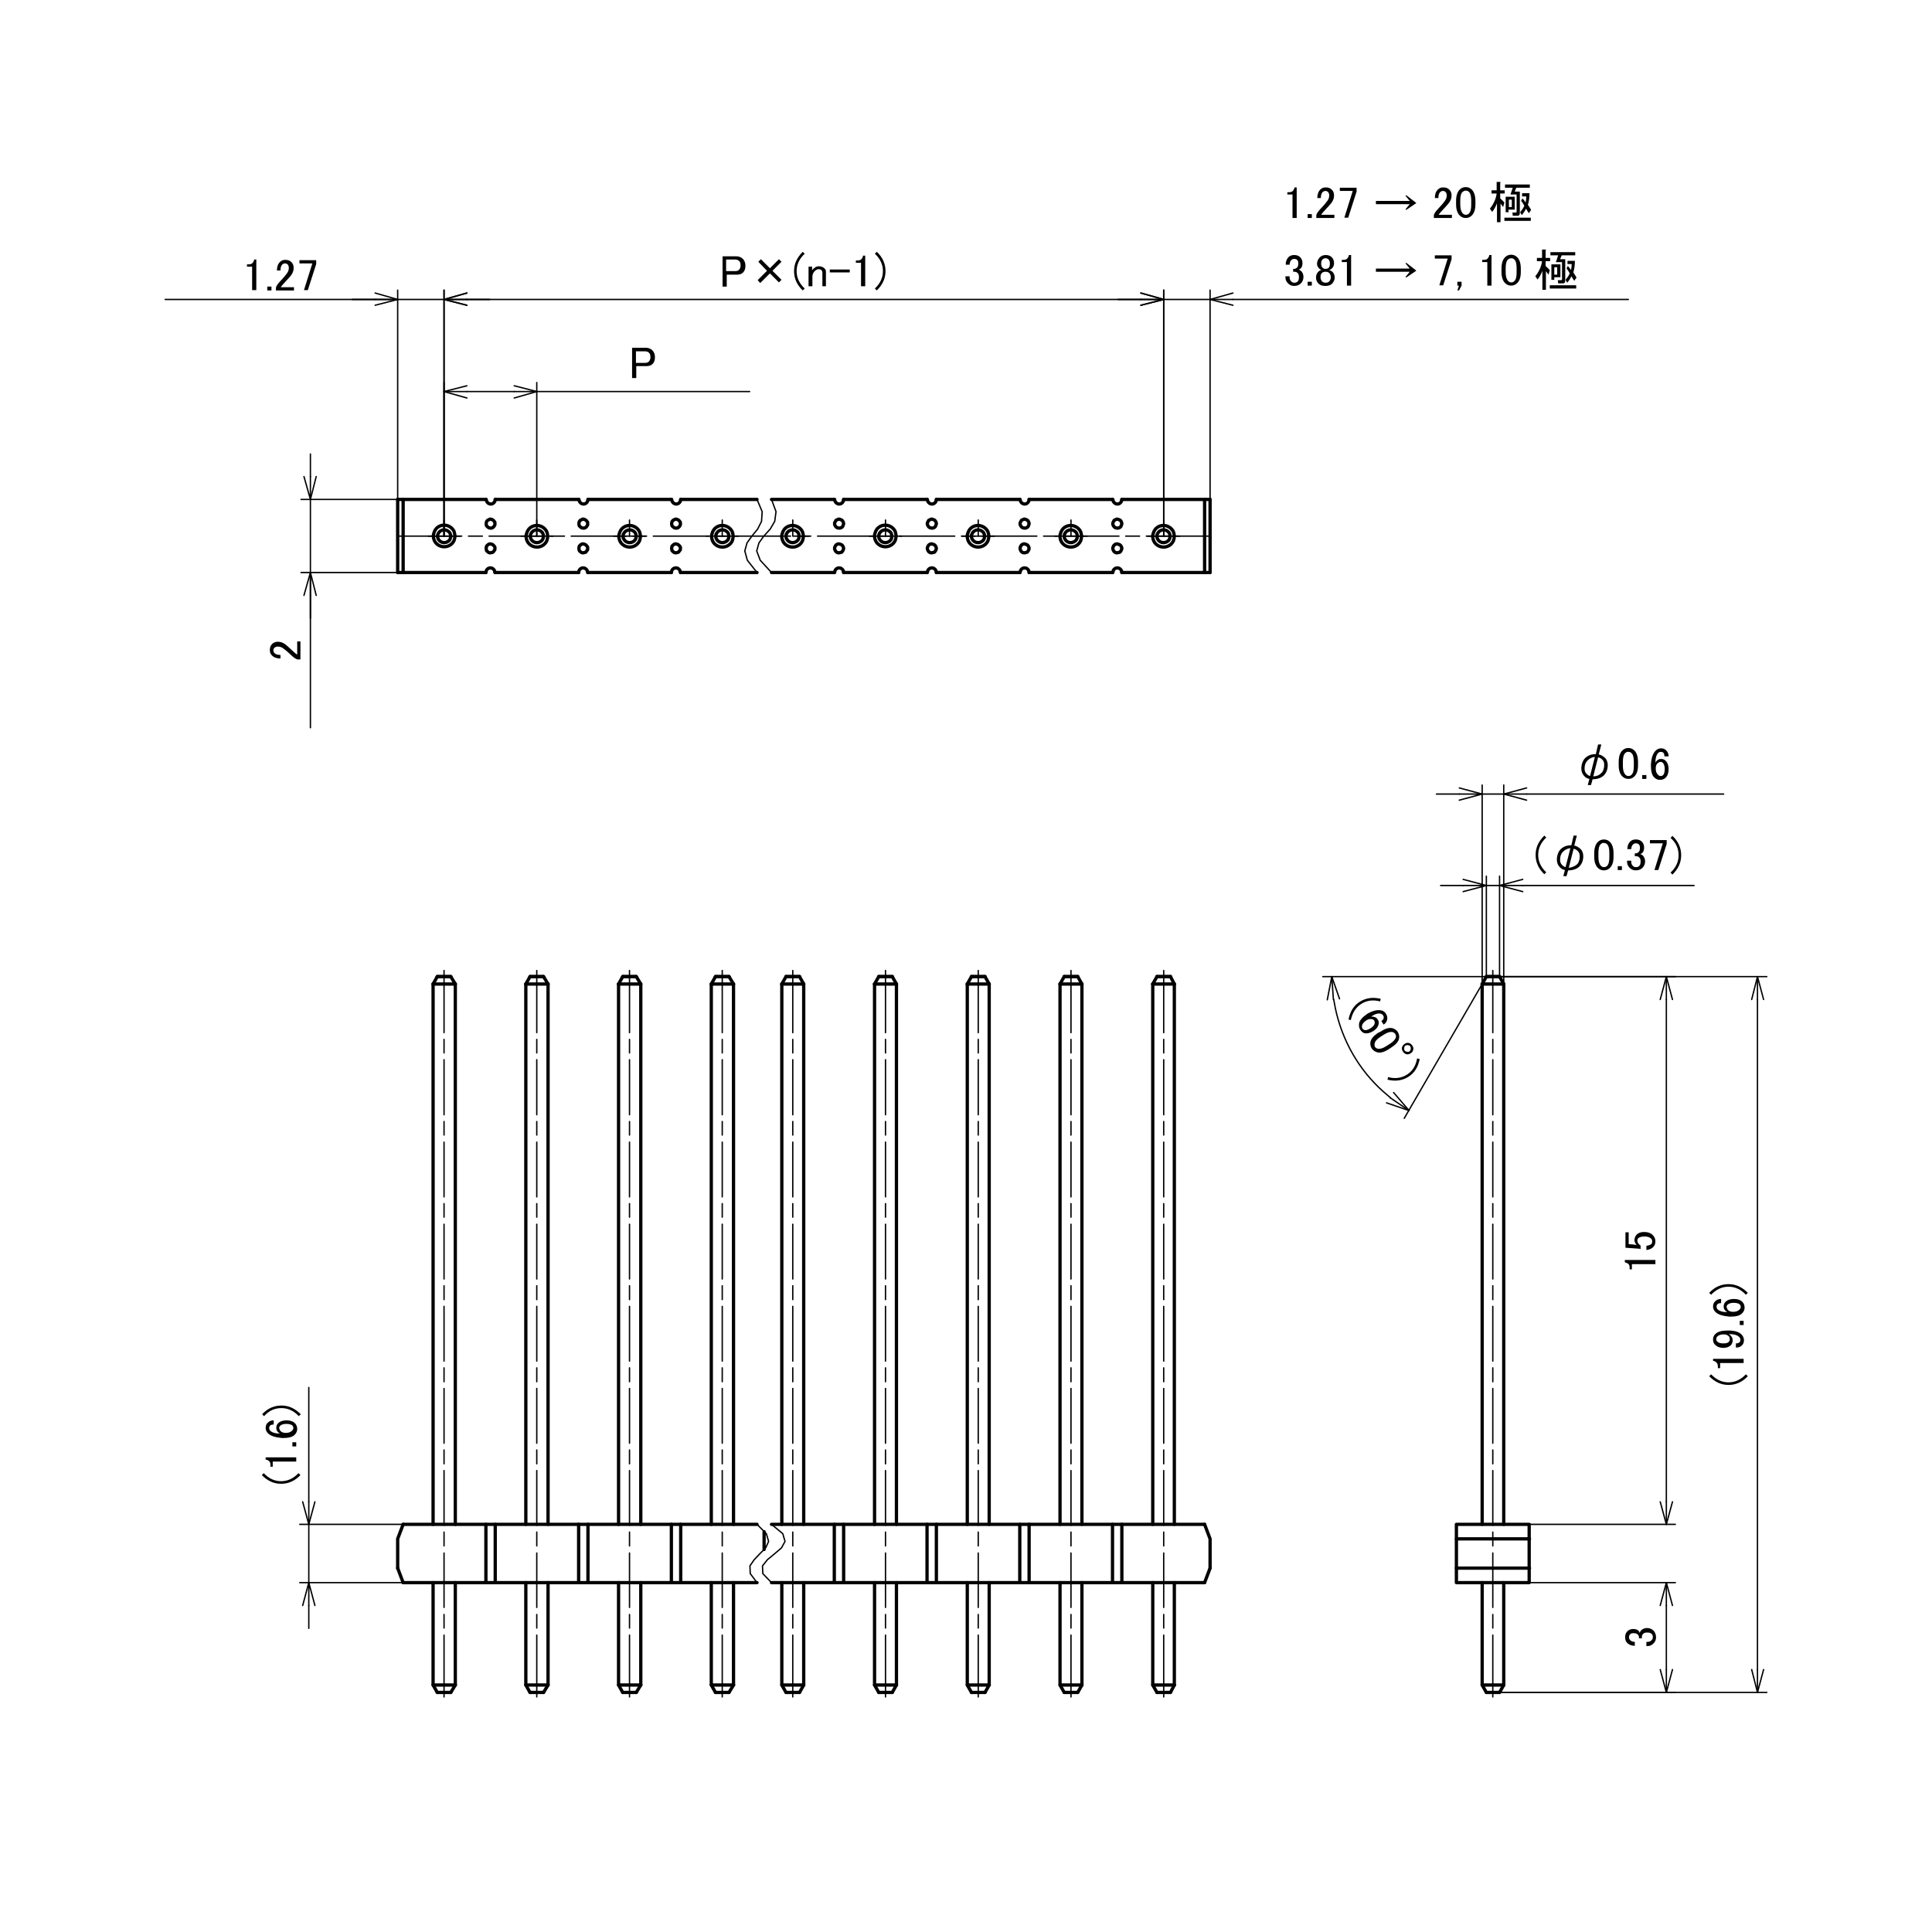 <?xml version="1.0" encoding="utf-8"?>
<!-- Generator: Adobe Illustrator 26.3.1, SVG Export Plug-In . SVG Version: 6.00 Build 0)  -->
<svg version="1.1" id="レイヤー_1" xmlns="http://www.w3.org/2000/svg" xmlns:xlink="http://www.w3.org/1999/xlink" x="0px" width="600" height="600"
	 y="0px" viewBox="0 0 600 600" style="enable-background:new 0 0 600 600;" xml:space="preserve">
<style type="text/css">
	.st0{fill:none;stroke:#000000;stroke-width:1.02;stroke-linecap:round;stroke-linejoin:round;stroke-miterlimit:10;}
	.st1{fill:none;stroke:#000000;stroke-width:0.42;stroke-linecap:round;stroke-linejoin:round;stroke-miterlimit:10;}
	.st2{fill:none;stroke:#000000;stroke-width:0.42;stroke-linecap:round;stroke-linejoin:bevel;stroke-miterlimit:10;}
	.st3{fill:none;stroke:#000000;stroke-width:1.02;stroke-linecap:round;stroke-linejoin:bevel;stroke-miterlimit:10;}
</style>
<g id="ピン端子サイズφ0.6">
	<line class="st0" x1="123.5" y1="155.1" x2="123.5" y2="177.8"/>
	<line class="st0" x1="125.2" y1="155.1" x2="125.2" y2="177.8"/>
	<line class="st1" x1="137.9" y1="166.5" x2="137.9" y2="90.1"/>
	<line class="st1" x1="123.5" y1="177.8" x2="123.5" y2="90.1"/>
	<line class="st1" x1="145" y1="93" x2="152.1" y2="93"/>
	<line class="st1" x1="116.5" y1="93" x2="109.4" y2="93"/>
	<line class="st1" x1="51.3" y1="93" x2="123.5" y2="93"/>
	<polyline class="st1" points="137.9,93 123.5,93 137.9,93 145,94.8 	"/>
	<polyline class="st1" points="145,91 137.9,93 145,93 	"/>
	<polyline class="st1" points="116.5,91 123.5,93 116.5,94.8 	"/>
	<line class="st1" x1="123.5" y1="93" x2="116.5" y2="93"/>
	<line class="st1" x1="361.4" y1="166.5" x2="361.4" y2="90.1"/>
	<line class="st1" x1="375.8" y1="177.8" x2="375.8" y2="90.1"/>
	<line class="st1" x1="354.3" y1="93" x2="347.2" y2="93"/>
	<line class="st1" x1="382.9" y1="93" x2="505.7" y2="93"/>
	<polyline class="st1" points="375.8,93 361.4,93 354.3,91 	"/>
	<polyline class="st1" points="354.3,94.8 361.4,93 354.3,93 	"/>
	<polyline class="st1" points="382.9,94.8 375.8,93 382.9,91 	"/>
	<line class="st1" x1="375.8" y1="93" x2="382.9" y2="93"/>
	<line class="st1" x1="125.7" y1="155.1" x2="93.5" y2="155.1"/>
	<line class="st1" x1="124.7" y1="177.8" x2="93.5" y2="177.8"/>
	<line class="st1" x1="96.4" y1="148" x2="96.4" y2="141"/>
	<line class="st1" x1="96.4" y1="184.9" x2="96.4" y2="192"/>
	<line class="st1" x1="96.4" y1="226" x2="96.4" y2="177.8"/>
	<polyline class="st1" points="96.4,155.1 96.4,177.8 96.4,155.1 98.2,148 	"/>
	<polyline class="st1" points="94.4,148 96.4,155.1 96.4,148 	"/>
	<polyline class="st1" points="94.4,184.9 96.4,177.8 98.2,184.9 	"/>
	<line class="st1" x1="96.4" y1="177.8" x2="96.4" y2="184.9"/>
	<line class="st1" x1="137.9" y1="166.5" x2="137.9" y2="90.1"/>
	<line class="st1" x1="361.4" y1="166.5" x2="361.4" y2="90.1"/>
	<line class="st1" x1="145" y1="93" x2="354.3" y2="93"/>
	<polyline class="st1" points="145,94.8 137.9,93 145,91 	"/>
	<line class="st1" x1="137.9" y1="93" x2="145" y2="93"/>
	<polyline class="st1" points="354.3,91 361.4,93 354.3,94.8 	"/>
	<line class="st1" x1="361.4" y1="93" x2="354.3" y2="93"/>
	<line class="st1" x1="125.2" y1="491.5" x2="93.1" y2="491.5"/>
	<line class="st1" x1="125.2" y1="473.4" x2="93.1" y2="473.4"/>
	<line class="st1" x1="95.9" y1="498.6" x2="95.9" y2="505.7"/>
	<line class="st1" x1="95.9" y1="466.4" x2="95.9" y2="430.9"/>
	<polyline class="st1" points="95.9,473.4 95.9,491.5 94,498.6 	"/>
	<polyline class="st1" points="97.8,498.6 95.9,491.5 95.9,498.6 	"/>
	<polyline class="st1" points="97.8,466.4 95.9,473.4 94,466.4 	"/>
	<line class="st1" x1="95.9" y1="473.4" x2="95.9" y2="466.4"/>
	<line class="st1" x1="137.9" y1="166.5" x2="137.9" y2="118.8"/>
	<line class="st1" x1="166.7" y1="166.5" x2="166.7" y2="118.8"/>
	<line class="st1" x1="145" y1="121.6" x2="159.7" y2="121.6"/>
	<line class="st1" x1="166.7" y1="121.6" x2="232.8" y2="121.6"/>
	<polyline class="st1" points="145,123.6 137.9,121.6 145,119.8 	"/>
	<line class="st1" x1="137.9" y1="121.6" x2="145" y2="121.6"/>
	<polyline class="st1" points="159.7,119.8 166.7,121.6 159.7,123.6 	"/>
	<line class="st1" x1="166.7" y1="121.6" x2="159.7" y2="121.6"/>
	<line class="st1" x1="123.5" y1="166.5" x2="143.4" y2="166.5"/>
	<line class="st1" x1="145.5" y1="166.5" x2="149.8" y2="166.5"/>
	<line class="st1" x1="151.9" y1="166.5" x2="168.9" y2="166.5"/>
	<line class="st1" x1="171" y1="166.5" x2="175.3" y2="166.5"/>
	<line class="st1" x1="177.4" y1="166.5" x2="194.4" y2="166.5"/>
	<line class="st1" x1="196.6" y1="166.5" x2="200.8" y2="166.5"/>
	<line class="st1" x1="202.9" y1="166.5" x2="219.9" y2="166.5"/>
	<line class="st1" x1="222.1" y1="166.5" x2="226.3" y2="166.5"/>
	<line class="st1" x1="228.4" y1="166.5" x2="245.5" y2="166.5"/>
	<line class="st1" x1="247.6" y1="166.5" x2="251.8" y2="166.5"/>
	<line class="st1" x1="253.9" y1="166.5" x2="271" y2="166.5"/>
	<line class="st1" x1="273.1" y1="166.5" x2="277.3" y2="166.5"/>
	<line class="st1" x1="279.4" y1="166.5" x2="296.5" y2="166.5"/>
	<line class="st1" x1="298.6" y1="166.5" x2="302.8" y2="166.5"/>
	<line class="st1" x1="305" y1="166.5" x2="322" y2="166.5"/>
	<line class="st1" x1="324.1" y1="166.5" x2="328.3" y2="166.5"/>
	<line class="st1" x1="330.5" y1="166.5" x2="347.5" y2="166.5"/>
	<line class="st1" x1="349.6" y1="166.5" x2="353.9" y2="166.5"/>
	<line class="st1" x1="356" y1="166.5" x2="375.8" y2="166.5"/>
	<line class="st0" x1="125.2" y1="473.4" x2="235.1" y2="473.4"/>
	<line class="st0" x1="239.6" y1="473.4" x2="374.1" y2="473.4"/>
	<line class="st0" x1="374.1" y1="491.5" x2="239.6" y2="491.5"/>
	<line class="st0" x1="235.1" y1="491.5" x2="125.2" y2="491.5"/>
	<line class="st0" x1="374.1" y1="491.5" x2="375.8" y2="487"/>
	<polyline class="st0" points="374.1,473.4 375.8,477.9 375.8,487 	"/>
	<line class="st0" x1="125.2" y1="491.5" x2="123.5" y2="487"/>
	<polyline class="st0" points="125.2,473.4 123.5,477.9 123.5,487 	"/>
	<polyline class="st1" points="239.6,473.4 243.1,476.3 243.8,478.7 242.7,480.7 240.6,482.5 238.3,484.4 236.8,486.3 236.9,488.7
		239.6,491.5 	"/>
	<polyline class="st1" points="235.1,473.4 238,476.3 238.7,478.7 237.8,480.7 236,482.5 234.2,484.4 232.9,486.3 233,488.7
		235.1,491.5 	"/>
	<line class="st1" x1="460.3" y1="305.6" x2="460.3" y2="243.8"/>
	<line class="st1" x1="467" y1="305.6" x2="467" y2="243.8"/>
	<line class="st1" x1="453.2" y1="246.6" x2="446.1" y2="246.6"/>
	<line class="st1" x1="474.1" y1="246.6" x2="535.3" y2="246.6"/>
	<polyline class="st1" points="467,246.6 460.3,246.6 453.2,244.7 	"/>
	<polyline class="st1" points="453.2,248.5 460.3,246.6 453.2,246.6 	"/>
	<polyline class="st1" points="474.1,248.5 467,246.6 474.1,244.7 	"/>
	<line class="st1" x1="467" y1="246.6" x2="474.1" y2="246.6"/>
	<line class="st1" x1="461.6" y1="303.3" x2="410.8" y2="303.3"/>
	<line class="st1" x1="460.3" y1="305.6" x2="436.1" y2="347.3"/>
	<path class="st2" d="M414.2,310.4l0.5,2.7c2.1,10,7.3,19.2,15,26l2.1,1.8"/>
	<polyline class="st1" points="412.2,310.5 413.6,303.3 416,310.2 	"/>
	<line class="st1" x1="413.6" y1="303.3" x2="414.1" y2="310.4"/>
	<polyline class="st1" points="432.8,339.3 437.6,344.9 430.6,342.5 	"/>
	<line class="st1" x1="437.6" y1="344.9" x2="431.7" y2="340.9"/>
	<line class="st1" x1="465.4" y1="303.3" x2="520.3" y2="303.3"/>
	<line class="st1" x1="475.2" y1="473.4" x2="520.3" y2="473.4"/>
	<line class="st1" x1="517.5" y1="310.4" x2="517.5" y2="466.4"/>
	<polyline class="st1" points="515.6,310.4 517.5,303.3 519.4,310.4 	"/>
	<line class="st1" x1="517.5" y1="303.3" x2="517.5" y2="310.4"/>
	<polyline class="st1" points="519.4,466.4 517.5,473.4 515.6,466.4 	"/>
	<line class="st1" x1="517.5" y1="473.4" x2="517.5" y2="466.4"/>
	<rect x="452.3" y="473.4" class="st0" width="22.6" height="18.1"/>
	<line class="st0" x1="452.3" y1="477.9" x2="475" y2="477.9"/>
	<line class="st0" x1="475" y1="487" x2="452.3" y2="487"/>
	<line class="st1" x1="465.4" y1="303.3" x2="548.7" y2="303.3"/>
	<line class="st1" x1="463.6" y1="525.6" x2="548.7" y2="525.6"/>
	<line class="st1" x1="545.8" y1="310.4" x2="545.8" y2="518.5"/>
	<polyline class="st1" points="544,310.4 545.8,303.3 547.7,310.4 	"/>
	<line class="st1" x1="545.8" y1="303.3" x2="545.8" y2="310.4"/>
	<polyline class="st1" points="547.7,518.5 545.8,525.6 544,518.5 	"/>
	<line class="st1" x1="545.8" y1="525.6" x2="545.8" y2="518.5"/>
	<line class="st1" x1="461.6" y1="303.3" x2="461.6" y2="272.1"/>
	<line class="st1" x1="465.7" y1="303.3" x2="465.7" y2="272.1"/>
	<line class="st1" x1="454.4" y1="275" x2="447.4" y2="275"/>
	<line class="st1" x1="472.9" y1="275" x2="526.1" y2="275"/>
	<polyline class="st1" points="465.7,275 461.6,275 454.4,273.1 	"/>
	<polyline class="st1" points="454.4,276.9 461.6,275 454.4,275 	"/>
	<polyline class="st1" points="472.9,276.9 465.7,275 472.9,273.1 	"/>
	<line class="st1" x1="465.7" y1="275" x2="472.9" y2="275"/>
	<line class="st1" x1="475" y1="491.5" x2="520.3" y2="491.5"/>
	<line class="st1" x1="463.6" y1="525.6" x2="520.3" y2="525.6"/>
	<line class="st1" x1="517.5" y1="498.6" x2="517.5" y2="518.5"/>
	<polyline class="st1" points="515.6,498.6 517.5,491.5 519.4,498.6 	"/>
	<line class="st1" x1="517.5" y1="491.5" x2="517.5" y2="498.6"/>
	<polyline class="st1" points="519.4,518.5 517.5,525.6 515.6,518.5 	"/>
	<line class="st1" x1="517.5" y1="525.6" x2="517.5" y2="518.5"/>
	<path class="st3" d="M227.7,166.5l-0.1-0.7l-0.2-0.7c-1.4-2.7-5.3-2.5-6.2,0.4l-0.2,0.7v0.7c0.4,3.4,4.9,4.1,6.4,1.1l0.2-0.7
		L227.7,166.5z"/>
	<path class="st3" d="M226.4,166.5l-0.1-0.5l-0.2-0.5c-0.9-1.3-2.8-1.3-3.6,0.2l-0.2,0.5v0.6c0.4,1.9,2.7,2.3,3.8,0.8l0.2-0.5
		L226.4,166.5z"/>
	<polyline class="st1" points="229.3,166.5 224.3,166.5 224.3,161.5 	"/>
	<line class="st1" x1="224.3" y1="166.5" x2="219.4" y2="166.5"/>
	<line class="st0" x1="211.4" y1="177.8" x2="235.1" y2="177.8"/>
	<line class="st0" x1="211.4" y1="155.1" x2="235.1" y2="155.1"/>
	<path class="st3" d="M208.6,155.1l0.1,0.5c0.5,1.2,2.1,1.3,2.6,0l0.1-0.5"/>
	<path class="st3" d="M211.3,177.8l-0.1-0.5c-0.5-1.3-2.2-1.2-2.6,0l-0.1,0.5"/>
	<polygon class="st3" points="211.3,170.3 211.3,169.9 211,169.5 210.7,169.2 210.3,169 209.8,168.9 209.4,169 209,169.3
		208.7,169.6 208.6,170.1 208.6,170.5 208.7,171 209,171.3 209.4,171.6 209.8,171.7 210.3,171.6 210.7,171.5 211,171.1 211.3,170.7
			"/>
	<polygon class="st3" points="211.3,162.6 211.3,162.2 211,161.8 210.7,161.5 210.3,161.3 209.8,161.2 209.4,161.4 209,161.6
		208.7,162 208.6,162.4 208.6,162.9 208.7,163.3 209,163.6 209.4,163.9 209.8,164 210.3,164 210.7,163.8 211,163.5 211.3,163 	"/>
	<path class="st3" d="M198.9,166.5l-0.1-0.7l-0.2-0.7c-1.4-2.7-5.3-2.5-6.2,0.4l-0.2,0.7v0.7c0.4,3.4,4.9,4.1,6.4,1.1l0.2-0.7
		L198.9,166.5z"/>
	<path class="st3" d="M197.6,166.5l-0.1-0.5l-0.2-0.5c-0.9-1.3-2.8-1.3-3.6,0.2l-0.2,0.5v0.6c0.4,1.9,2.7,2.3,3.8,0.8l0.2-0.5
		L197.6,166.5z"/>
	<polyline class="st1" points="200.5,166.5 195.5,166.5 195.5,161.5 	"/>
	<line class="st1" x1="195.5" y1="166.5" x2="190.6" y2="166.5"/>
	<line class="st0" x1="182.6" y1="177.8" x2="208.5" y2="177.8"/>
	<line class="st0" x1="182.6" y1="155.1" x2="208.5" y2="155.1"/>
	<path class="st3" d="M179.8,155.1l0.1,0.5c0.5,1.2,2.1,1.3,2.6,0l0.1-0.5"/>
	<path class="st3" d="M182.5,177.8l-0.1-0.5c-0.5-1.3-2.2-1.2-2.6,0l-0.1,0.5"/>
	<polygon class="st3" points="182.5,170.3 182.5,169.9 182.2,169.5 181.9,169.2 181.5,169 181,168.9 180.6,169 180.2,169.3
		179.9,169.6 179.8,170.1 179.8,170.5 179.9,171 180.2,171.3 180.6,171.6 181,171.7 181.5,171.6 181.9,171.5 182.2,171.1
		182.5,170.7 	"/>
	<polygon class="st3" points="182.5,162.6 182.5,162.2 182.2,161.8 181.9,161.5 181.5,161.3 181,161.2 180.6,161.4 180.2,161.6
		179.9,162 179.8,162.4 179.8,162.9 179.9,163.3 180.2,163.6 180.6,163.9 181,164 181.5,164 181.9,163.8 182.2,163.5 182.5,163 	"/>
	<path class="st3" d="M170.1,166.5l-0.1-0.7l-0.2-0.7c-1.4-2.7-5.3-2.5-6.2,0.4l-0.2,0.7v0.7c0.4,3.4,4.9,4.1,6.4,1.1l0.2-0.7
		L170.1,166.5z"/>
	<path class="st3" d="M168.8,166.5l-0.1-0.5l-0.2-0.5c-0.9-1.3-2.8-1.3-3.6,0.2l-0.2,0.5v0.6c0.4,1.9,2.7,2.3,3.8,0.8l0.2-0.5
		L168.8,166.5z"/>
	<polyline class="st1" points="171.7,166.5 166.7,166.5 166.7,161.5 	"/>
	<line class="st1" x1="166.7" y1="166.5" x2="161.8" y2="166.5"/>
	<line class="st0" x1="153.8" y1="177.8" x2="179.7" y2="177.8"/>
	<line class="st0" x1="153.8" y1="155.1" x2="179.7" y2="155.1"/>
	<path class="st3" d="M151,155.1l0.1,0.5c0.5,1.2,2.1,1.3,2.6,0l0.1-0.5"/>
	<path class="st3" d="M153.7,177.8l-0.1-0.5c-0.5-1.3-2.2-1.2-2.6,0l-0.1,0.5"/>
	<polygon class="st3" points="153.7,170.3 153.7,169.9 153.4,169.5 153.1,169.2 152.7,169 152.2,168.9 151.8,169 151.4,169.3
		151.1,169.6 151,170.1 151,170.5 151.1,171 151.4,171.3 151.8,171.6 152.2,171.7 152.7,171.6 153.1,171.5 153.4,171.1 153.7,170.7
			"/>
	<polygon class="st3" points="153.7,162.6 153.7,162.2 153.4,161.8 153.1,161.5 152.7,161.3 152.2,161.2 151.8,161.4 151.4,161.6
		151.1,162 151,162.4 151,162.9 151.1,163.3 151.4,163.6 151.8,163.9 152.2,164 152.7,164 153.1,163.8 153.4,163.5 153.7,163 	"/>
	<path class="st3" d="M141.3,166.5l-0.1-0.7L141,165c-1.4-2.7-5.3-2.5-6.2,0.4l-0.2,0.7v0.7c0.4,3.4,4.9,4.1,6.4,1.1l0.2-0.7
		L141.3,166.5z"/>
	<path class="st3" d="M140,166.5l-0.1-0.5l-0.2-0.5c-0.9-1.3-2.8-1.3-3.6,0.2l-0.2,0.5v0.6c0.4,1.9,2.7,2.3,3.8,0.8l0.2-0.5
		L140,166.5z"/>
	<polyline class="st1" points="142.9,166.5 137.9,166.5 137.9,161.5 	"/>
	<line class="st1" x1="137.9" y1="166.5" x2="133" y2="166.5"/>
	<line class="st0" x1="123.5" y1="177.8" x2="150.9" y2="177.8"/>
	<line class="st0" x1="123.5" y1="155.1" x2="150.9" y2="155.1"/>
	<polyline class="st1" points="239.6,155.1 241,158.9 240.6,161.9 239.2,164.3 237.2,166.5 235.7,168.6 235,171.1 236.1,174
		239.6,177.8 	"/>
	<polyline class="st1" points="235.1,155.1 236.7,158.9 236.5,161.9 235.3,164.3 233.5,166.5 232,168.6 231.3,171.1 232.1,174
		235.1,177.8 	"/>
	<line class="st0" x1="375.8" y1="177.8" x2="375.8" y2="155.1"/>
	<line class="st0" x1="374.1" y1="155.1" x2="374.1" y2="177.8"/>
	<path class="st3" d="M364.7,166.5l-0.1-0.7l-0.2-0.7c-1.4-2.7-5.3-2.5-6.2,0.4l-0.2,0.7v0.7c0.4,3.4,4.9,4.1,6.4,1.1l0.2-0.7
		L364.7,166.5z"/>
	<path class="st3" d="M363.4,166.5l-0.1-0.5l-0.2-0.5c-0.9-1.3-2.8-1.3-3.6,0.2l-0.2,0.5v0.6c0.4,1.9,2.7,2.3,3.8,0.8l0.2-0.5
		L363.4,166.5z"/>
	<polyline class="st1" points="366.4,166.5 361.4,166.5 361.4,161.5 	"/>
	<line class="st1" x1="361.4" y1="166.5" x2="356.4" y2="166.5"/>
	<path class="st3" d="M335.9,166.5l-0.1-0.7l-0.2-0.7c-1.4-2.7-5.3-2.5-6.2,0.4l-0.2,0.7v0.7c0.4,3.4,4.9,4.1,6.4,1.1l0.2-0.7
		L335.9,166.5z"/>
	<path class="st3" d="M334.6,166.5l-0.1-0.5l-0.2-0.5c-0.9-1.3-2.8-1.3-3.6,0.2l-0.2,0.5v0.6c0.4,1.9,2.7,2.3,3.8,0.8l0.2-0.5
		L334.6,166.5z"/>
	<polyline class="st1" points="337.6,166.5 332.6,166.5 332.6,161.5 	"/>
	<line class="st1" x1="332.6" y1="166.5" x2="327.6" y2="166.5"/>
	<line class="st0" x1="319.6" y1="177.8" x2="345.5" y2="177.8"/>
	<line class="st0" x1="348.4" y1="177.8" x2="375.8" y2="177.8"/>
	<line class="st0" x1="319.6" y1="155.1" x2="345.5" y2="155.1"/>
	<line class="st0" x1="348.4" y1="155.1" x2="375.8" y2="155.1"/>
	<path class="st3" d="M345.6,155.1l0.1,0.5c0.5,1.2,2.1,1.3,2.6,0l0.1-0.5"/>
	<path class="st3" d="M348.4,177.8l-0.1-0.5c-0.5-1.3-2.2-1.2-2.6,0l-0.1,0.5"/>
	<polygon class="st3" points="348.4,170.3 348.3,169.9 348.1,169.5 347.8,169.2 347.3,169 346.9,168.9 346.4,169 346,169.3
		345.8,169.6 345.6,170.1 345.6,170.5 345.8,171 346,171.3 346.4,171.6 346.9,171.7 347.3,171.6 347.8,171.5 348.1,171.1
		348.3,170.7 	"/>
	<polygon class="st3" points="348.4,162.6 348.3,162.2 348.1,161.8 347.8,161.5 347.3,161.3 346.9,161.2 346.4,161.4 346,161.6
		345.8,162 345.6,162.4 345.6,162.9 345.8,163.3 346,163.6 346.4,163.9 346.9,164 347.3,164 347.8,163.8 348.1,163.5 348.3,163 	"/>
	<path class="st3" d="M316.8,155.1l0.1,0.5c0.5,1.2,2.1,1.3,2.6,0l0.1-0.5"/>
	<path class="st3" d="M319.6,177.8l-0.1-0.5c-0.5-1.3-2.2-1.2-2.6,0l-0.1,0.5"/>
	<polygon class="st3" points="319.6,170.3 319.5,169.9 319.3,169.5 319,169.2 318.5,169 318.1,168.9 317.6,169 317.2,169.3
		317,169.6 316.8,170.1 316.8,170.5 317,171 317.2,171.3 317.6,171.6 318.1,171.7 318.5,171.6 319,171.5 319.3,171.1 319.5,170.7
		"/>
	<polygon class="st3" points="319.6,162.6 319.5,162.2 319.3,161.8 319,161.5 318.5,161.3 318.1,161.2 317.6,161.4 317.2,161.6
		317,162 316.8,162.4 316.8,162.9 317,163.3 317.2,163.6 317.6,163.9 318.1,164 318.5,164 319,163.8 319.3,163.5 319.5,163 	"/>
	<path class="st3" d="M307.1,166.5l-0.1-0.7l-0.2-0.7c-1.4-2.7-5.3-2.5-6.2,0.4l-0.2,0.7v0.7c0.4,3.4,4.9,4.1,6.4,1.1l0.2-0.7
		L307.1,166.5z"/>
	<path class="st3" d="M305.8,166.5l-0.1-0.5l-0.2-0.5c-0.9-1.3-2.8-1.3-3.6,0.2l-0.2,0.5v0.6c0.4,1.9,2.7,2.3,3.8,0.8l0.2-0.5
		L305.8,166.5z"/>
	<polyline class="st1" points="308.8,166.5 303.8,166.5 303.8,161.5 	"/>
	<line class="st1" x1="303.8" y1="166.5" x2="298.8" y2="166.5"/>
	<line class="st0" x1="290.8" y1="177.8" x2="316.7" y2="177.8"/>
	<line class="st0" x1="290.8" y1="155.1" x2="316.7" y2="155.1"/>
	<path class="st3" d="M288,155.1l0.1,0.5c0.5,1.2,2.1,1.3,2.6,0l0.1-0.5"/>
	<path class="st3" d="M290.8,177.8l-0.1-0.5c-0.5-1.3-2.2-1.2-2.6,0l-0.1,0.5"/>
	<polygon class="st3" points="290.8,170.3 290.7,169.9 290.5,169.5 290.2,169.2 289.7,169 289.3,168.9 288.8,169 288.4,169.3
		288.2,169.6 288,170.1 288,170.5 288.2,171 288.4,171.3 288.8,171.6 289.3,171.7 289.7,171.6 290.2,171.5 290.5,171.1 290.7,170.7
			"/>
	<polygon class="st3" points="290.8,162.6 290.7,162.2 290.5,161.8 290.2,161.5 289.7,161.3 289.3,161.2 288.8,161.4 288.4,161.6
		288.2,162 288,162.4 288,162.9 288.2,163.3 288.4,163.6 288.8,163.9 289.3,164 289.7,164 290.2,163.8 290.5,163.5 290.7,163 	"/>
	<path class="st3" d="M278.3,166.5l-0.1-0.7L278,165c-1.4-2.7-5.3-2.5-6.2,0.4l-0.2,0.7v0.7c0.4,3.4,4.9,4.1,6.4,1.1l0.2-0.7
		L278.3,166.5z"/>
	<path class="st3" d="M277,166.5l-0.1-0.5l-0.2-0.5c-0.9-1.3-2.8-1.3-3.6,0.2l-0.2,0.5v0.6c0.4,1.9,2.7,2.3,3.8,0.8l0.2-0.5
		L277,166.5z"/>
	<polyline class="st1" points="280,166.5 275,166.5 275,161.5 	"/>
	<line class="st1" x1="275" y1="166.5" x2="270" y2="166.5"/>
	<line class="st0" x1="262" y1="177.8" x2="287.9" y2="177.8"/>
	<line class="st0" x1="262" y1="155.1" x2="287.9" y2="155.1"/>
	<path class="st3" d="M259.2,155.1l0.1,0.5c0.5,1.2,2.1,1.3,2.6,0l0.1-0.5"/>
	<path class="st3" d="M262,177.8l-0.1-0.5c-0.5-1.3-2.2-1.2-2.6,0l-0.1,0.5"/>
	<polygon class="st3" points="262,170.3 261.9,169.9 261.7,169.5 261.4,169.2 260.9,169 260.5,168.9 260,169 259.6,169.3
		259.4,169.6 259.2,170.1 259.2,170.5 259.4,171 259.6,171.3 260,171.6 260.5,171.7 260.9,171.6 261.4,171.5 261.7,171.1
		261.9,170.7 	"/>
	<polygon class="st3" points="262,162.6 261.9,162.2 261.7,161.8 261.4,161.5 260.9,161.3 260.5,161.2 260,161.4 259.6,161.6
		259.4,162 259.2,162.4 259.2,162.9 259.4,163.3 259.6,163.6 260,163.9 260.5,164 260.9,164 261.4,163.8 261.7,163.5 261.9,163 	"/>
	<path class="st3" d="M249.5,166.5l-0.1-0.7l-0.2-0.7c-1.4-2.7-5.3-2.5-6.2,0.4l-0.2,0.7v0.7c0.4,3.4,4.9,4.1,6.4,1.1l0.2-0.7
		L249.5,166.5z"/>
	<path class="st3" d="M248.2,166.5l-0.1-0.5l-0.2-0.5c-0.9-1.3-2.8-1.3-3.6,0.2l-0.2,0.5v0.6c0.4,1.9,2.7,2.3,3.8,0.8l0.2-0.5
		L248.2,166.5z"/>
	<polyline class="st1" points="251.2,166.5 246.2,166.5 246.2,161.5 	"/>
	<line class="st0" x1="239.6" y1="177.8" x2="259.1" y2="177.8"/>
	<line class="st0" x1="239.6" y1="155.1" x2="259.1" y2="155.1"/>
	<line class="st0" x1="134.5" y1="523.3" x2="141.4" y2="523.3"/>
	<line class="st0" x1="140" y1="303.3" x2="135.8" y2="303.3"/>
	<line class="st0" x1="134.5" y1="305.6" x2="141.4" y2="305.6"/>
	<line class="st0" x1="140" y1="303.3" x2="135.8" y2="303.3"/>
	<line class="st0" x1="135.8" y1="525.6" x2="140" y2="525.6"/>
	<line class="st0" x1="134.5" y1="305.6" x2="134.5" y2="473.4"/>
	<polyline class="st0" points="134.5,491.5 134.5,523.3 135.8,525.6 	"/>
	<line class="st0" x1="135.8" y1="303.3" x2="134.5" y2="305.6"/>
	<line class="st0" x1="141.4" y1="523.3" x2="141.4" y2="491.5"/>
	<line class="st0" x1="141.4" y1="473.4" x2="141.4" y2="305.6"/>
	<line class="st1" x1="137.9" y1="301.4" x2="137.9" y2="320.7"/>
	<line class="st1" x1="137.9" y1="322.8" x2="137.9" y2="327"/>
	<line class="st1" x1="137.9" y1="329.1" x2="137.9" y2="346.2"/>
	<line class="st1" x1="137.9" y1="348.3" x2="137.9" y2="352.5"/>
	<line class="st1" x1="137.9" y1="354.7" x2="137.9" y2="371.7"/>
	<line class="st1" x1="137.9" y1="373.8" x2="137.9" y2="378"/>
	<line class="st1" x1="137.9" y1="380.2" x2="137.9" y2="397.2"/>
	<line class="st1" x1="137.9" y1="399.3" x2="137.9" y2="403.6"/>
	<line class="st1" x1="137.9" y1="405.7" x2="137.9" y2="422.7"/>
	<line class="st1" x1="137.9" y1="424.8" x2="137.9" y2="429.1"/>
	<line class="st1" x1="137.9" y1="431.2" x2="137.9" y2="448.2"/>
	<line class="st1" x1="137.9" y1="450.3" x2="137.9" y2="454.6"/>
	<line class="st1" x1="137.9" y1="456.7" x2="137.9" y2="473.7"/>
	<line class="st1" x1="137.9" y1="475.8" x2="137.9" y2="480.1"/>
	<line class="st1" x1="137.9" y1="482.3" x2="137.9" y2="499.2"/>
	<line class="st1" x1="137.9" y1="501.4" x2="137.9" y2="505.6"/>
	<line class="st1" x1="137.9" y1="507.8" x2="137.9" y2="527"/>
	<line class="st0" x1="140" y1="525.6" x2="141.4" y2="523.3"/>
	<line class="st0" x1="141.4" y1="305.6" x2="140" y2="303.3"/>
	<line class="st0" x1="460.3" y1="523.3" x2="467" y2="523.3"/>
	<line class="st0" x1="465.7" y1="303.3" x2="461.6" y2="303.3"/>
	<line class="st0" x1="460.3" y1="305.6" x2="467" y2="305.6"/>
	<line class="st0" x1="465.7" y1="303.3" x2="461.6" y2="303.3"/>
	<line class="st0" x1="461.6" y1="525.6" x2="465.7" y2="525.6"/>
	<line class="st0" x1="460.3" y1="305.6" x2="460.3" y2="473.4"/>
	<polyline class="st0" points="460.3,491.5 460.3,523.3 461.6,525.6 	"/>
	<line class="st0" x1="461.6" y1="303.3" x2="460.3" y2="305.6"/>
	<line class="st0" x1="467" y1="523.3" x2="467" y2="491.5"/>
	<line class="st0" x1="467" y1="473.4" x2="467" y2="305.6"/>
	<line class="st1" x1="463.6" y1="301.4" x2="463.6" y2="320.7"/>
	<line class="st1" x1="463.6" y1="322.8" x2="463.6" y2="327"/>
	<line class="st1" x1="463.6" y1="329.1" x2="463.6" y2="346.2"/>
	<line class="st1" x1="463.6" y1="348.3" x2="463.6" y2="352.5"/>
	<line class="st1" x1="463.6" y1="354.7" x2="463.6" y2="371.7"/>
	<line class="st1" x1="463.6" y1="373.8" x2="463.6" y2="378"/>
	<line class="st1" x1="463.6" y1="380.2" x2="463.6" y2="397.2"/>
	<line class="st1" x1="463.6" y1="399.3" x2="463.6" y2="403.6"/>
	<line class="st1" x1="463.6" y1="405.7" x2="463.6" y2="422.7"/>
	<line class="st1" x1="463.6" y1="424.8" x2="463.6" y2="429.1"/>
	<line class="st1" x1="463.6" y1="431.2" x2="463.6" y2="448.2"/>
	<line class="st1" x1="463.6" y1="450.3" x2="463.6" y2="454.6"/>
	<line class="st1" x1="463.6" y1="456.7" x2="463.6" y2="473.7"/>
	<line class="st1" x1="463.6" y1="475.8" x2="463.6" y2="480.1"/>
	<line class="st1" x1="463.6" y1="482.3" x2="463.6" y2="499.2"/>
	<line class="st1" x1="463.6" y1="501.4" x2="463.6" y2="505.6"/>
	<line class="st1" x1="463.6" y1="507.8" x2="463.6" y2="527"/>
	<line class="st0" x1="465.7" y1="525.6" x2="467" y2="523.3"/>
	<line class="st0" x1="467" y1="305.6" x2="465.7" y2="303.3"/>
	<line class="st0" x1="163.3" y1="523.3" x2="170.2" y2="523.3"/>
	<line class="st0" x1="168.8" y1="303.3" x2="164.6" y2="303.3"/>
	<line class="st0" x1="163.3" y1="305.6" x2="170.2" y2="305.6"/>
	<line class="st0" x1="168.8" y1="303.3" x2="164.6" y2="303.3"/>
	<line class="st0" x1="164.6" y1="525.6" x2="168.8" y2="525.6"/>
	<line class="st0" x1="163.3" y1="305.6" x2="163.3" y2="473.4"/>
	<polyline class="st0" points="163.3,491.5 163.3,523.3 164.6,525.6 	"/>
	<line class="st0" x1="164.6" y1="303.3" x2="163.3" y2="305.6"/>
	<line class="st0" x1="170.2" y1="523.3" x2="170.2" y2="491.5"/>
	<line class="st0" x1="170.2" y1="473.4" x2="170.2" y2="305.6"/>
	<line class="st1" x1="166.7" y1="301.4" x2="166.7" y2="320.7"/>
	<line class="st1" x1="166.7" y1="322.8" x2="166.7" y2="327"/>
	<line class="st1" x1="166.7" y1="329.1" x2="166.7" y2="346.2"/>
	<line class="st1" x1="166.7" y1="348.3" x2="166.7" y2="352.5"/>
	<line class="st1" x1="166.7" y1="354.7" x2="166.7" y2="371.7"/>
	<line class="st1" x1="166.7" y1="373.8" x2="166.7" y2="378"/>
	<line class="st1" x1="166.7" y1="380.2" x2="166.7" y2="397.2"/>
	<line class="st1" x1="166.7" y1="399.3" x2="166.7" y2="403.6"/>
	<line class="st1" x1="166.7" y1="405.7" x2="166.7" y2="422.7"/>
	<line class="st1" x1="166.7" y1="424.8" x2="166.7" y2="429.1"/>
	<line class="st1" x1="166.7" y1="431.2" x2="166.7" y2="448.2"/>
	<line class="st1" x1="166.7" y1="450.3" x2="166.7" y2="454.6"/>
	<line class="st1" x1="166.7" y1="456.7" x2="166.7" y2="473.7"/>
	<line class="st1" x1="166.7" y1="475.8" x2="166.7" y2="480.1"/>
	<line class="st1" x1="166.7" y1="482.3" x2="166.7" y2="499.2"/>
	<line class="st1" x1="166.7" y1="501.4" x2="166.7" y2="505.6"/>
	<line class="st1" x1="166.7" y1="507.8" x2="166.7" y2="527"/>
	<line class="st0" x1="168.8" y1="525.6" x2="170.2" y2="523.3"/>
	<line class="st0" x1="170.2" y1="305.6" x2="168.8" y2="303.3"/>
	<line class="st0" x1="192.1" y1="523.3" x2="199" y2="523.3"/>
	<line class="st0" x1="197.6" y1="303.3" x2="193.4" y2="303.3"/>
	<line class="st0" x1="192.1" y1="305.6" x2="199" y2="305.6"/>
	<line class="st0" x1="197.6" y1="303.3" x2="193.4" y2="303.3"/>
	<line class="st0" x1="193.4" y1="525.6" x2="197.6" y2="525.6"/>
	<line class="st0" x1="192.1" y1="305.6" x2="192.1" y2="473.4"/>
	<polyline class="st0" points="192.1,491.5 192.1,523.3 193.4,525.6 	"/>
	<line class="st0" x1="193.4" y1="303.3" x2="192.1" y2="305.6"/>
	<line class="st0" x1="199" y1="523.3" x2="199" y2="491.5"/>
	<line class="st0" x1="199" y1="473.4" x2="199" y2="305.6"/>
	<line class="st1" x1="195.5" y1="301.4" x2="195.5" y2="320.7"/>
	<line class="st1" x1="195.5" y1="322.8" x2="195.5" y2="327"/>
	<line class="st1" x1="195.5" y1="329.1" x2="195.5" y2="346.2"/>
	<line class="st1" x1="195.5" y1="348.3" x2="195.5" y2="352.5"/>
	<line class="st1" x1="195.5" y1="354.7" x2="195.5" y2="371.7"/>
	<line class="st1" x1="195.5" y1="373.8" x2="195.5" y2="378"/>
	<line class="st1" x1="195.5" y1="380.2" x2="195.5" y2="397.2"/>
	<line class="st1" x1="195.5" y1="399.3" x2="195.5" y2="403.6"/>
	<line class="st1" x1="195.5" y1="405.7" x2="195.5" y2="422.7"/>
	<line class="st1" x1="195.5" y1="424.8" x2="195.5" y2="429.1"/>
	<line class="st1" x1="195.5" y1="431.2" x2="195.5" y2="448.2"/>
	<line class="st1" x1="195.5" y1="450.3" x2="195.5" y2="454.6"/>
	<line class="st1" x1="195.5" y1="456.7" x2="195.5" y2="473.7"/>
	<line class="st1" x1="195.5" y1="475.8" x2="195.5" y2="480.1"/>
	<line class="st1" x1="195.5" y1="482.3" x2="195.5" y2="499.2"/>
	<line class="st1" x1="195.5" y1="501.4" x2="195.5" y2="505.6"/>
	<line class="st1" x1="195.5" y1="507.8" x2="195.5" y2="527"/>
	<line class="st0" x1="197.6" y1="525.6" x2="199" y2="523.3"/>
	<line class="st0" x1="199" y1="305.6" x2="197.6" y2="303.3"/>
	<line class="st0" x1="220.9" y1="523.3" x2="227.8" y2="523.3"/>
	<line class="st0" x1="226.4" y1="303.3" x2="222.2" y2="303.3"/>
	<line class="st0" x1="220.9" y1="305.6" x2="227.8" y2="305.6"/>
	<line class="st0" x1="226.4" y1="303.3" x2="222.2" y2="303.3"/>
	<line class="st0" x1="222.2" y1="525.6" x2="226.4" y2="525.6"/>
	<line class="st0" x1="220.9" y1="305.6" x2="220.9" y2="473.4"/>
	<polyline class="st0" points="220.9,491.5 220.9,523.3 222.2,525.6 	"/>
	<line class="st0" x1="222.2" y1="303.3" x2="220.9" y2="305.6"/>
	<line class="st0" x1="227.8" y1="523.3" x2="227.8" y2="491.5"/>
	<line class="st0" x1="227.8" y1="473.4" x2="227.8" y2="305.6"/>
	<line class="st1" x1="224.3" y1="301.4" x2="224.3" y2="320.7"/>
	<line class="st1" x1="224.3" y1="322.8" x2="224.3" y2="327"/>
	<line class="st1" x1="224.3" y1="329.1" x2="224.3" y2="346.2"/>
	<line class="st1" x1="224.3" y1="348.3" x2="224.3" y2="352.5"/>
	<line class="st1" x1="224.3" y1="354.7" x2="224.3" y2="371.7"/>
	<line class="st1" x1="224.3" y1="373.8" x2="224.3" y2="378"/>
	<line class="st1" x1="224.3" y1="380.2" x2="224.3" y2="397.2"/>
	<line class="st1" x1="224.3" y1="399.3" x2="224.3" y2="403.6"/>
	<line class="st1" x1="224.3" y1="405.7" x2="224.3" y2="422.7"/>
	<line class="st1" x1="224.3" y1="424.8" x2="224.3" y2="429.1"/>
	<line class="st1" x1="224.3" y1="431.2" x2="224.3" y2="448.2"/>
	<line class="st1" x1="224.3" y1="450.3" x2="224.3" y2="454.6"/>
	<line class="st1" x1="224.3" y1="456.7" x2="224.3" y2="473.7"/>
	<line class="st1" x1="224.3" y1="475.8" x2="224.3" y2="480.1"/>
	<line class="st1" x1="224.3" y1="482.3" x2="224.3" y2="499.2"/>
	<line class="st1" x1="224.3" y1="501.4" x2="224.3" y2="505.6"/>
	<line class="st1" x1="224.3" y1="507.8" x2="224.3" y2="527"/>
	<line class="st0" x1="226.4" y1="525.6" x2="227.8" y2="523.3"/>
	<line class="st0" x1="227.8" y1="305.6" x2="226.4" y2="303.3"/>
	<line class="st0" x1="271.6" y1="523.3" x2="278.4" y2="523.3"/>
	<line class="st0" x1="277.1" y1="303.3" x2="272.9" y2="303.3"/>
	<line class="st0" x1="271.6" y1="305.6" x2="278.4" y2="305.6"/>
	<line class="st0" x1="277.1" y1="303.3" x2="272.9" y2="303.3"/>
	<line class="st0" x1="272.9" y1="525.6" x2="277.1" y2="525.6"/>
	<line class="st0" x1="271.6" y1="305.6" x2="271.6" y2="473.4"/>
	<polyline class="st0" points="271.6,491.5 271.6,523.3 272.9,525.6 	"/>
	<line class="st0" x1="272.9" y1="303.3" x2="271.6" y2="305.6"/>
	<line class="st0" x1="278.4" y1="523.3" x2="278.4" y2="491.5"/>
	<line class="st0" x1="278.4" y1="473.4" x2="278.4" y2="305.6"/>
	<line class="st1" x1="275" y1="301.4" x2="275" y2="320.7"/>
	<line class="st1" x1="275" y1="322.8" x2="275" y2="327"/>
	<line class="st1" x1="275" y1="329.1" x2="275" y2="346.2"/>
	<line class="st1" x1="275" y1="348.3" x2="275" y2="352.5"/>
	<line class="st1" x1="275" y1="354.7" x2="275" y2="371.7"/>
	<line class="st1" x1="275" y1="373.8" x2="275" y2="378"/>
	<line class="st1" x1="275" y1="380.2" x2="275" y2="397.2"/>
	<line class="st1" x1="275" y1="399.3" x2="275" y2="403.6"/>
	<line class="st1" x1="275" y1="405.7" x2="275" y2="422.7"/>
	<line class="st1" x1="275" y1="424.8" x2="275" y2="429.1"/>
	<line class="st1" x1="275" y1="431.2" x2="275" y2="448.2"/>
	<line class="st1" x1="275" y1="450.3" x2="275" y2="454.6"/>
	<line class="st1" x1="275" y1="456.7" x2="275" y2="473.7"/>
	<line class="st1" x1="275" y1="475.8" x2="275" y2="480.1"/>
	<line class="st1" x1="275" y1="482.3" x2="275" y2="499.2"/>
	<line class="st1" x1="275" y1="501.4" x2="275" y2="505.6"/>
	<line class="st1" x1="275" y1="507.8" x2="275" y2="527"/>
	<line class="st0" x1="277.1" y1="525.6" x2="278.4" y2="523.3"/>
	<line class="st0" x1="278.4" y1="305.6" x2="277.1" y2="303.3"/>
	<line class="st0" x1="300.4" y1="523.3" x2="307.2" y2="523.3"/>
	<line class="st0" x1="305.9" y1="303.3" x2="301.7" y2="303.3"/>
	<line class="st0" x1="300.4" y1="305.6" x2="307.2" y2="305.6"/>
	<line class="st0" x1="305.9" y1="303.3" x2="301.7" y2="303.3"/>
	<line class="st0" x1="301.7" y1="525.6" x2="305.9" y2="525.6"/>
	<line class="st0" x1="300.4" y1="305.6" x2="300.4" y2="473.4"/>
	<polyline class="st0" points="300.4,491.5 300.4,523.3 301.7,525.6 	"/>
	<line class="st0" x1="301.7" y1="303.3" x2="300.4" y2="305.6"/>
	<line class="st0" x1="307.2" y1="523.3" x2="307.2" y2="491.5"/>
	<line class="st0" x1="307.2" y1="473.4" x2="307.2" y2="305.6"/>
	<line class="st1" x1="303.8" y1="301.4" x2="303.8" y2="320.7"/>
	<line class="st1" x1="303.8" y1="322.8" x2="303.8" y2="327"/>
	<line class="st1" x1="303.8" y1="329.1" x2="303.8" y2="346.2"/>
	<line class="st1" x1="303.8" y1="348.3" x2="303.8" y2="352.5"/>
	<line class="st1" x1="303.8" y1="354.7" x2="303.8" y2="371.7"/>
	<line class="st1" x1="303.8" y1="373.8" x2="303.8" y2="378"/>
	<line class="st1" x1="303.8" y1="380.2" x2="303.8" y2="397.2"/>
	<line class="st1" x1="303.8" y1="399.3" x2="303.8" y2="403.6"/>
	<line class="st1" x1="303.8" y1="405.7" x2="303.8" y2="422.7"/>
	<line class="st1" x1="303.8" y1="424.8" x2="303.8" y2="429.1"/>
	<line class="st1" x1="303.8" y1="431.2" x2="303.8" y2="448.2"/>
	<line class="st1" x1="303.8" y1="450.3" x2="303.8" y2="454.6"/>
	<line class="st1" x1="303.8" y1="456.7" x2="303.8" y2="473.7"/>
	<line class="st1" x1="303.8" y1="475.8" x2="303.8" y2="480.1"/>
	<line class="st1" x1="303.8" y1="482.3" x2="303.8" y2="499.2"/>
	<line class="st1" x1="303.8" y1="501.4" x2="303.8" y2="505.6"/>
	<line class="st1" x1="303.8" y1="507.8" x2="303.8" y2="527"/>
	<line class="st0" x1="305.9" y1="525.6" x2="307.2" y2="523.3"/>
	<line class="st0" x1="307.2" y1="305.6" x2="305.9" y2="303.3"/>
	<line class="st0" x1="329.2" y1="523.3" x2="336" y2="523.3"/>
	<line class="st0" x1="334.7" y1="303.3" x2="330.5" y2="303.3"/>
	<line class="st0" x1="329.2" y1="305.6" x2="336" y2="305.6"/>
	<line class="st0" x1="334.7" y1="303.3" x2="330.5" y2="303.3"/>
	<line class="st0" x1="330.5" y1="525.6" x2="334.7" y2="525.6"/>
	<line class="st0" x1="329.2" y1="305.6" x2="329.2" y2="473.4"/>
	<polyline class="st0" points="329.2,491.5 329.2,523.3 330.5,525.6 	"/>
	<line class="st0" x1="330.5" y1="303.3" x2="329.2" y2="305.6"/>
	<line class="st0" x1="336" y1="523.3" x2="336" y2="491.5"/>
	<line class="st0" x1="336" y1="473.4" x2="336" y2="305.6"/>
	<line class="st1" x1="332.6" y1="301.4" x2="332.6" y2="320.7"/>
	<line class="st1" x1="332.6" y1="322.8" x2="332.6" y2="327"/>
	<line class="st1" x1="332.6" y1="329.1" x2="332.6" y2="346.2"/>
	<line class="st1" x1="332.6" y1="348.3" x2="332.6" y2="352.5"/>
	<line class="st1" x1="332.6" y1="354.7" x2="332.6" y2="371.7"/>
	<line class="st1" x1="332.6" y1="373.8" x2="332.6" y2="378"/>
	<line class="st1" x1="332.6" y1="380.2" x2="332.6" y2="397.2"/>
	<line class="st1" x1="332.6" y1="399.3" x2="332.6" y2="403.6"/>
	<line class="st1" x1="332.6" y1="405.7" x2="332.6" y2="422.7"/>
	<line class="st1" x1="332.6" y1="424.8" x2="332.6" y2="429.1"/>
	<line class="st1" x1="332.6" y1="431.2" x2="332.6" y2="448.2"/>
	<line class="st1" x1="332.6" y1="450.3" x2="332.6" y2="454.6"/>
	<line class="st1" x1="332.6" y1="456.7" x2="332.6" y2="473.7"/>
	<line class="st1" x1="332.6" y1="475.8" x2="332.6" y2="480.1"/>
	<line class="st1" x1="332.6" y1="482.3" x2="332.6" y2="499.2"/>
	<line class="st1" x1="332.6" y1="501.4" x2="332.6" y2="505.6"/>
	<line class="st1" x1="332.6" y1="507.8" x2="332.6" y2="527"/>
	<line class="st0" x1="334.7" y1="525.6" x2="336" y2="523.3"/>
	<line class="st0" x1="336" y1="305.6" x2="334.7" y2="303.3"/>
	<line class="st0" x1="358" y1="523.3" x2="364.7" y2="523.3"/>
	<line class="st0" x1="363.5" y1="303.3" x2="359.3" y2="303.3"/>
	<line class="st0" x1="358" y1="305.6" x2="364.7" y2="305.6"/>
	<line class="st0" x1="363.5" y1="303.3" x2="359.3" y2="303.3"/>
	<line class="st0" x1="359.3" y1="525.6" x2="363.5" y2="525.6"/>
	<line class="st0" x1="358" y1="305.6" x2="358" y2="473.4"/>
	<polyline class="st0" points="358,491.5 358,523.3 359.3,525.6 	"/>
	<line class="st0" x1="359.3" y1="303.3" x2="358" y2="305.6"/>
	<line class="st0" x1="364.7" y1="523.3" x2="364.7" y2="491.5"/>
	<line class="st0" x1="364.7" y1="473.4" x2="364.7" y2="305.6"/>
	<line class="st1" x1="361.4" y1="301.4" x2="361.4" y2="320.7"/>
	<line class="st1" x1="361.4" y1="322.8" x2="361.4" y2="327"/>
	<line class="st1" x1="361.4" y1="329.1" x2="361.4" y2="346.2"/>
	<line class="st1" x1="361.4" y1="348.3" x2="361.4" y2="352.5"/>
	<line class="st1" x1="361.4" y1="354.7" x2="361.4" y2="371.7"/>
	<line class="st1" x1="361.4" y1="373.8" x2="361.4" y2="378"/>
	<line class="st1" x1="361.4" y1="380.2" x2="361.4" y2="397.2"/>
	<line class="st1" x1="361.4" y1="399.3" x2="361.4" y2="403.6"/>
	<line class="st1" x1="361.4" y1="405.7" x2="361.4" y2="422.7"/>
	<line class="st1" x1="361.4" y1="424.8" x2="361.4" y2="429.1"/>
	<line class="st1" x1="361.4" y1="431.2" x2="361.4" y2="448.2"/>
	<line class="st1" x1="361.4" y1="450.3" x2="361.4" y2="454.6"/>
	<line class="st1" x1="361.4" y1="456.7" x2="361.4" y2="473.7"/>
	<line class="st1" x1="361.4" y1="475.8" x2="361.4" y2="480.1"/>
	<line class="st1" x1="361.4" y1="482.3" x2="361.4" y2="499.2"/>
	<line class="st1" x1="361.4" y1="501.4" x2="361.4" y2="505.6"/>
	<line class="st1" x1="361.4" y1="507.8" x2="361.4" y2="527"/>
	<line class="st0" x1="363.5" y1="525.6" x2="364.7" y2="523.3"/>
	<line class="st0" x1="364.7" y1="305.6" x2="363.5" y2="303.3"/>
	<line class="st0" x1="242.8" y1="523.3" x2="249.6" y2="523.3"/>
	<line class="st0" x1="248.3" y1="303.3" x2="244.1" y2="303.3"/>
	<line class="st0" x1="242.8" y1="305.6" x2="249.6" y2="305.6"/>
	<line class="st0" x1="248.3" y1="303.3" x2="244.1" y2="303.3"/>
	<line class="st0" x1="244.1" y1="525.6" x2="248.3" y2="525.6"/>
	<line class="st0" x1="242.8" y1="305.6" x2="242.8" y2="473.4"/>
	<polyline class="st0" points="242.8,491.5 242.8,523.3 244.1,525.6 	"/>
	<line class="st0" x1="244.1" y1="303.3" x2="242.8" y2="305.6"/>
	<line class="st0" x1="249.6" y1="523.3" x2="249.6" y2="491.5"/>
	<line class="st0" x1="249.6" y1="473.4" x2="249.6" y2="305.6"/>
	<line class="st1" x1="246.2" y1="301.4" x2="246.2" y2="320.7"/>
	<line class="st1" x1="246.2" y1="322.8" x2="246.2" y2="327"/>
	<line class="st1" x1="246.2" y1="329.1" x2="246.2" y2="346.2"/>
	<line class="st1" x1="246.2" y1="348.3" x2="246.2" y2="352.5"/>
	<line class="st1" x1="246.2" y1="354.7" x2="246.2" y2="371.7"/>
	<line class="st1" x1="246.2" y1="373.8" x2="246.2" y2="378"/>
	<line class="st1" x1="246.2" y1="380.2" x2="246.2" y2="397.2"/>
	<line class="st1" x1="246.2" y1="399.3" x2="246.2" y2="403.6"/>
	<line class="st1" x1="246.2" y1="405.7" x2="246.2" y2="422.7"/>
	<line class="st1" x1="246.2" y1="424.8" x2="246.2" y2="429.1"/>
	<line class="st1" x1="246.2" y1="431.2" x2="246.2" y2="448.2"/>
	<line class="st1" x1="246.2" y1="450.3" x2="246.2" y2="454.6"/>
	<line class="st1" x1="246.2" y1="456.7" x2="246.2" y2="473.7"/>
	<line class="st1" x1="246.2" y1="475.8" x2="246.2" y2="480.1"/>
	<line class="st1" x1="246.2" y1="482.3" x2="246.2" y2="499.2"/>
	<line class="st1" x1="246.2" y1="501.4" x2="246.2" y2="505.6"/>
	<line class="st1" x1="246.2" y1="507.8" x2="246.2" y2="527"/>
	<line class="st0" x1="248.3" y1="525.6" x2="249.6" y2="523.3"/>
	<line class="st0" x1="249.6" y1="305.6" x2="248.3" y2="303.3"/>
	<line class="st0" x1="150.9" y1="473.4" x2="150.9" y2="491.5"/>
	<line class="st0" x1="153.8" y1="473.4" x2="153.8" y2="491.5"/>
	<line class="st0" x1="179.7" y1="473.4" x2="179.7" y2="491.5"/>
	<line class="st0" x1="182.6" y1="473.4" x2="182.6" y2="491.5"/>
	<line class="st0" x1="208.5" y1="473.4" x2="208.5" y2="491.5"/>
	<line class="st0" x1="211.4" y1="473.4" x2="211.4" y2="491.5"/>
	<line class="st0" x1="237.3" y1="475.7" x2="237.3" y2="481.2"/>
	<line class="st0" x1="259.1" y1="473.4" x2="259.1" y2="491.5"/>
	<line class="st0" x1="262" y1="473.4" x2="262" y2="491.5"/>
	<line class="st0" x1="287.9" y1="473.4" x2="287.9" y2="491.5"/>
	<line class="st0" x1="290.8" y1="473.4" x2="290.8" y2="491.5"/>
	<line class="st0" x1="316.7" y1="473.4" x2="316.7" y2="491.5"/>
	<line class="st0" x1="319.6" y1="473.4" x2="319.6" y2="491.5"/>
	<line class="st0" x1="345.5" y1="473.4" x2="345.5" y2="491.5"/>
	<line class="st0" x1="348.4" y1="473.4" x2="348.4" y2="491.5"/>
	<g>
		<path d="M78.9,80.6h0.7v9.5h-1.3v-7.3h-1.6v-0.7h0.5c0.5,0,0.9-0.1,1.2-0.4C78.7,81.4,78.9,81,78.9,80.6z"/>
		<path d="M83,89h1.3v1.2H83V89z"/>
		<path d="M86,84c0-1.1,0.3-2,0.9-2.6c0.5-0.5,1-0.7,1.7-0.7c0.8,0,1.4,0.2,1.9,0.7c0.5,0.5,0.7,1.1,0.7,1.8c0,0.9-0.3,1.6-0.8,2.3
			c-0.5,0.6-1,1.2-1.6,1.8c-0.3,0.3-0.6,0.7-0.9,1c-0.3,0.3-0.5,0.6-0.7,0.9h4.1v1h-5.6v-0.9c0.1-0.4,0.4-0.9,0.9-1.5
			c0.9-1,1.7-1.8,2.2-2.5c0.6-0.7,0.9-1.3,0.9-2.1c0-0.4-0.1-0.8-0.4-1.1c-0.2-0.2-0.5-0.3-0.8-0.3c-0.3,0-0.5,0.1-0.8,0.3
			c-0.4,0.4-0.6,1-0.6,1.9H86z"/>
		<path d="M93,80.8h5.2V82l-2.6,8.1h-1.2l2.6-8.3h-4V80.8z"/>
	</g>
	<g>
		<path d="M224.3,79.6h4.4c0.8,0,1.5,0.3,2,0.8c0.5,0.5,0.8,1.2,0.8,2.1c0,0.9-0.2,1.6-0.7,2.1c-0.5,0.5-1.1,0.7-2,0.7h-3.1v3.7
			h-1.3V79.6z M225.5,80.6v3.6h2.8c0.5,0,0.9-0.1,1.2-0.4c0.3-0.3,0.5-0.8,0.5-1.3c0-0.6-0.1-1.1-0.4-1.4c-0.3-0.3-0.7-0.5-1.3-0.5
			H225.5z"/>
		<path d="M235.5,81.3l0.8-0.8l2.8,2.8l2.8-2.8l0.8,0.8l-2.8,2.8l2.8,2.8l-0.8,0.8l-2.8-2.8l-3,3l-0.8-0.9l2.9-2.9L235.5,81.3z"/>
		<path d="M249.3,90.2c-1.8-1.7-2.7-3.7-2.7-6c0-2.3,0.9-4.2,2.7-6l0.6,0.6c-1.7,1.6-2.5,3.4-2.5,5.4c0,2,0.8,3.8,2.5,5.4
			L249.3,90.2z"/>
		<path d="M252.2,88.9h-1.1v-6.1h1.1v1.1c0.7-0.8,1.3-1.2,2.1-1.2c0.7,0,1.3,0.2,1.8,0.7c0.3,0.3,0.4,0.6,0.4,1v4.5h-1.1v-4.2
			c0-0.3-0.1-0.6-0.3-0.8s-0.5-0.3-0.9-0.3c-0.4,0-0.7,0.2-1.1,0.5c-0.5,0.5-0.8,1.1-0.8,1.8V88.9z"/>
		<path d="M257.7,83.7h6.2v0.9h-6.2V83.7z"/>
		<path d="M268,79.4h0.7v9.5h-1.3v-7.3h-1.6v-0.7h0.5c0.5,0,0.9-0.1,1.2-0.4C267.8,80.2,268,79.8,268,79.4z"/>
		<path d="M271.7,78.8l0.6-0.6c1.8,1.7,2.7,3.7,2.7,6c0,2.3-0.9,4.2-2.7,6l-0.6-0.6c1.7-1.6,2.5-3.4,2.5-5.4
			C274.2,82.2,273.4,80.4,271.7,78.8z"/>
	</g>
	<g>
		<path d="M196.2,108h4.4c0.8,0,1.5,0.3,2,0.8c0.5,0.5,0.8,1.2,0.8,2.1c0,0.9-0.2,1.6-0.7,2.1c-0.5,0.5-1.1,0.7-2,0.7h-3.1v3.7h-1.3
			V108z M197.5,109.1v3.6h2.8c0.5,0,0.9-0.1,1.2-0.4c0.3-0.3,0.5-0.8,0.5-1.3c0-0.6-0.1-1.1-0.4-1.4c-0.3-0.3-0.7-0.5-1.3-0.5H197.5
			z"/>
	</g>
	<g>
		<path d="M87.1,204.5c-1.1,0-2-0.3-2.6-0.9c-0.5-0.5-0.7-1-0.7-1.7c0-0.8,0.2-1.4,0.7-1.9c0.5-0.5,1.1-0.7,1.8-0.7
			c0.9,0,1.6,0.3,2.3,0.8c0.6,0.5,1.2,1,1.8,1.6c0.3,0.3,0.7,0.6,1,0.9c0.3,0.3,0.6,0.5,0.9,0.7v-4.1h1v5.6h-0.9
			c-0.4-0.1-0.9-0.4-1.5-0.9c-1-0.9-1.8-1.7-2.5-2.2c-0.7-0.6-1.3-0.9-2.1-0.9c-0.4,0-0.8,0.1-1.1,0.4c-0.2,0.2-0.3,0.5-0.3,0.8
			c0,0.3,0.1,0.5,0.3,0.8c0.4,0.4,1,0.6,1.9,0.6V204.5z"/>
	</g>
	<g>
		<path d="M93.3,458.1c-1.7,1.8-3.7,2.7-6,2.7c-2.3,0-4.2-0.9-6-2.7l0.6-0.6c1.6,1.7,3.4,2.5,5.4,2.5c2,0,3.8-0.8,5.4-2.5
			L93.3,458.1z"/>
		<path d="M82.5,453.3v-0.7H92v1.3h-7.3v1.6H84V455c0-0.5-0.1-0.9-0.4-1.2C83.3,453.5,82.9,453.3,82.5,453.3z"/>
		<path d="M90.8,449.2v-1.3H92v1.3H90.8z"/>
		<path d="M83.2,445.1c-0.4-0.4-0.7-1-0.7-1.6c0-0.7,0.2-1.3,0.7-1.7c0.5-0.5,1.1-0.7,1.8-0.7v1.3c-0.5,0-0.9,0.1-1.1,0.3
			s-0.3,0.5-0.3,0.8s0.1,0.6,0.3,0.8c0.6,0.6,1.6,0.9,3.1,0.9c-0.3-0.1-0.5-0.3-0.7-0.5c-0.3-0.3-0.5-0.7-0.5-1.2
			c0-0.7,0.2-1.2,0.7-1.6c0.5-0.5,1.4-0.8,2.5-0.8c1.1,0,2,0.3,2.6,0.9c0.4,0.4,0.7,1,0.7,1.8c0,0.7-0.3,1.3-0.8,1.8
			c-0.7,0.7-1.9,1-3.8,1C85.5,446.4,84.1,446,83.2,445.1z M87.1,444.4c0.4,0.4,0.9,0.6,1.6,0.6c0.9,0,1.5-0.2,2-0.7
			c0.3-0.3,0.4-0.5,0.4-0.8c0-0.3-0.1-0.6-0.3-0.8c-0.3-0.3-1-0.5-1.9-0.5c-0.8,0-1.4,0.2-1.8,0.5c-0.3,0.3-0.4,0.5-0.4,0.8
			C86.8,443.9,86.9,444.2,87.1,444.4z"/>
		<path d="M82,439.8l-0.6-0.6c1.7-1.8,3.7-2.7,6-2.7c2.3,0,4.2,0.9,6,2.7l-0.6,0.6c-1.6-1.7-3.4-2.5-5.4-2.5
			C85.3,437.3,83.5,438.1,82,439.8z"/>
	</g>
	<g>
		<path d="M492,241c-0.6-0.6-0.9-1.4-0.9-2.3c0-1.3,0.4-2.4,1.1-3.2c0.9-0.9,2-1.3,3.4-1.3l0.7-3h1l-0.8,3.1c0.7,0.1,1.3,0.5,2,1.1
			c0.5,0.5,0.8,1.3,0.8,2.2c0,1.3-0.4,2.3-1.1,3.1c-0.9,0.9-2.1,1.3-3.6,1.3l-0.5,1.8h-1l0.5-1.9C493,241.8,492.4,241.5,492,241z
			 M493,236.2c-0.6,0.6-0.9,1.4-0.9,2.5c0,0.7,0.2,1.2,0.6,1.6c0.4,0.4,0.7,0.6,1.1,0.7l1.5-5.9C494.5,235.1,493.7,235.5,493,236.2z
			 M497.4,240c0.5-0.5,0.8-1.4,0.8-2.5c0-0.7-0.2-1.2-0.6-1.6c-0.4-0.4-0.8-0.6-1.3-0.7l-1.5,5.9C495.9,241.1,496.7,240.7,497.4,240
			z"/>
		<path d="M502.7,236.6c0-1.6,0.4-2.8,1.1-3.5c0.5-0.5,1.1-0.8,1.9-0.8s1.4,0.3,1.9,0.8c0.7,0.7,1.1,1.9,1.1,3.5v1.1
			c0,1.6-0.4,2.7-1.1,3.4c-0.5,0.5-1.1,0.8-1.9,0.8s-1.4-0.3-1.9-0.8c-0.7-0.7-1.1-1.9-1.1-3.4V236.6z M504.7,233.9
			c-0.5,0.5-0.7,1.4-0.7,2.7v1.3c0,1.3,0.3,2.2,0.8,2.7c0.3,0.3,0.6,0.4,0.9,0.4c0.4,0,0.7-0.1,1-0.4c0.5-0.5,0.7-1.4,0.7-2.7v-1.3
			c0-1.3-0.2-2.2-0.7-2.7c-0.3-0.3-0.6-0.4-1-0.4C505.4,233.4,505,233.6,504.7,233.9z"/>
		<path d="M510,240.7h1.3v1.2H510V240.7z"/>
		<path d="M514.2,233.1c0.4-0.4,1-0.7,1.6-0.7c0.7,0,1.3,0.2,1.7,0.7c0.5,0.5,0.7,1.1,0.7,1.8h-1.3c0-0.5-0.1-0.9-0.3-1.1
			s-0.5-0.3-0.8-0.3s-0.6,0.1-0.8,0.3c-0.6,0.6-0.9,1.6-0.9,3.1c0.1-0.3,0.3-0.5,0.5-0.7c0.3-0.3,0.7-0.5,1.2-0.5
			c0.7,0,1.2,0.2,1.6,0.7c0.5,0.5,0.8,1.4,0.8,2.5c0,1.1-0.3,2-0.9,2.6c-0.4,0.4-1,0.7-1.8,0.7c-0.7,0-1.3-0.3-1.8-0.8
			c-0.7-0.7-1-1.9-1-3.8C512.8,235.4,513.3,234,514.2,233.1z M514.8,237c-0.4,0.4-0.6,0.9-0.6,1.6c0,0.9,0.2,1.5,0.7,2
			c0.3,0.3,0.5,0.4,0.8,0.4c0.3,0,0.6-0.1,0.8-0.3c0.3-0.3,0.5-1,0.5-1.9c0-0.8-0.2-1.4-0.5-1.8c-0.3-0.3-0.5-0.4-0.8-0.4
			C515.4,236.6,515.1,236.8,514.8,237z"/>
	</g>
	<g>
		<path d="M479.6,271.5c-1.8-1.7-2.7-3.7-2.7-6c0-2.3,0.9-4.2,2.7-6l0.6,0.6c-1.7,1.6-2.5,3.4-2.5,5.4c0,2,0.8,3.8,2.5,5.4
			L479.6,271.5z"/>
		<path d="M484.4,269.3c-0.6-0.6-0.9-1.4-0.9-2.3c0-1.3,0.4-2.4,1.1-3.2c0.9-0.9,2-1.3,3.4-1.3l0.7-3h1l-0.8,3.1
			c0.7,0.1,1.3,0.5,2,1.1c0.5,0.5,0.8,1.3,0.8,2.2c0,1.3-0.4,2.3-1.1,3.1c-0.9,0.9-2.1,1.3-3.6,1.3l-0.5,1.8h-1l0.5-1.9
			C485.4,270.1,484.8,269.8,484.4,269.3z M485.4,264.5c-0.6,0.6-0.9,1.4-0.9,2.5c0,0.7,0.2,1.2,0.6,1.6c0.4,0.4,0.7,0.6,1.1,0.7
			l1.5-5.9C486.9,263.5,486.1,263.8,485.4,264.5z M489.8,268.4c0.5-0.5,0.8-1.4,0.8-2.5c0-0.7-0.2-1.2-0.6-1.6
			c-0.4-0.4-0.8-0.6-1.3-0.7l-1.5,5.9C488.2,269.4,489.1,269,489.8,268.4z"/>
		<path d="M495.1,265c0-1.6,0.4-2.8,1.1-3.5c0.5-0.5,1.1-0.8,1.9-0.8s1.4,0.3,1.9,0.8c0.7,0.7,1.1,1.9,1.1,3.5v1.1
			c0,1.6-0.4,2.7-1.1,3.4c-0.5,0.5-1.1,0.8-1.9,0.8s-1.4-0.3-1.9-0.8c-0.7-0.7-1.1-1.9-1.1-3.4V265z M497.1,262.2
			c-0.5,0.5-0.7,1.4-0.7,2.7v1.3c0,1.3,0.3,2.2,0.8,2.7c0.3,0.3,0.6,0.4,0.9,0.4c0.4,0,0.7-0.1,1-0.4c0.5-0.5,0.7-1.4,0.7-2.7v-1.3
			c0-1.3-0.2-2.2-0.7-2.7c-0.3-0.3-0.6-0.4-1-0.4C497.7,261.7,497.4,261.9,497.1,262.2z"/>
		<path d="M502.4,269h1.3v1.2h-1.3V269z"/>
		<path d="M505.4,263.5c0-0.8,0.3-1.5,0.8-2.1c0.5-0.5,1.1-0.7,1.8-0.7c0.8,0,1.4,0.2,1.9,0.7c0.4,0.4,0.7,1,0.7,1.8
			c0,0.7-0.2,1.3-0.5,1.6c-0.3,0.3-0.5,0.4-0.8,0.4c0.4,0.1,0.7,0.3,0.9,0.5c0.4,0.4,0.7,1,0.7,1.8c0,0.8-0.3,1.5-0.8,2
			c-0.5,0.5-1.2,0.8-2.1,0.8c-0.8,0-1.4-0.3-1.9-0.8c-0.5-0.5-0.8-1.1-0.8-1.8v-0.4h1.3v0.4c0,0.5,0.2,0.9,0.5,1.2
			c0.3,0.3,0.6,0.4,0.9,0.4c0.5,0,0.9-0.1,1.1-0.4c0.3-0.3,0.4-0.7,0.4-1.4c0-0.5-0.1-0.9-0.4-1.2c-0.3-0.3-0.6-0.4-1-0.4h-0.4v-0.9
			h0.3c0.3,0,0.6-0.1,0.9-0.4c0.3-0.3,0.4-0.7,0.4-1.3c0-0.5-0.1-0.9-0.4-1.1c-0.2-0.2-0.5-0.3-0.9-0.3c-0.3,0-0.6,0.1-0.9,0.4
			c-0.3,0.3-0.5,0.8-0.5,1.4H505.4z"/>
		<path d="M512.4,260.9h5.2v1.2l-2.6,8.1h-1.2l2.6-8.3h-4V260.9z"/>
		<path d="M518.8,260.2l0.6-0.6c1.8,1.7,2.7,3.7,2.7,6c0,2.3-0.9,4.2-2.7,6l-0.6-0.6c1.7-1.6,2.5-3.4,2.5-5.4
			C521.3,263.5,520.5,261.7,518.8,260.2z"/>
	</g>
	<g>
		<path d="M504.6,392v-0.7h9.5v1.3h-7.3v1.6h-0.7v-0.5c0-0.5-0.1-0.9-0.4-1.2C505.4,392.3,505,392.1,504.6,392z"/>
		<path d="M504.8,387.4v-4.7h1v3.7h0.2c0.7,0,1.4,0.1,2,0.2c0.1,0,0.2,0.1,0.3,0.1c-0.4-0.5-0.7-1-0.7-1.5c0-0.7,0.2-1.3,0.7-1.8
			c0.5-0.5,1.3-0.8,2.2-0.8c1.2,0,2.2,0.3,2.8,1c0.5,0.5,0.8,1.1,0.8,1.9c0,0.7-0.2,1.3-0.7,1.8c-0.5,0.5-1.2,0.8-2.1,0.9v-1.3
			c0.7-0.1,1.2-0.3,1.5-0.5c0.2-0.2,0.3-0.5,0.3-0.8c0-0.4-0.1-0.8-0.4-1c-0.4-0.4-1.1-0.6-2-0.6c-0.9,0-1.5,0.2-1.9,0.5
			c-0.2,0.2-0.3,0.5-0.3,0.8c0,0.4,0.2,0.8,0.5,1.1c0.2,0.2,0.4,0.4,0.5,0.4v1.1c-0.1,0-0.3-0.1-0.4-0.1l-4.2-0.3H504.8z"/>
	</g>
	<g>
		<path d="M507.5,511.1c-0.8,0-1.5-0.3-2.1-0.8c-0.5-0.5-0.7-1.1-0.7-1.8c0-0.8,0.2-1.4,0.7-1.9c0.4-0.4,1-0.7,1.8-0.7
			c0.7,0,1.3,0.2,1.6,0.5c0.3,0.3,0.4,0.5,0.4,0.8c0.1-0.4,0.3-0.7,0.5-0.9c0.4-0.4,1-0.7,1.8-0.7c0.8,0,1.5,0.3,2,0.8
			c0.5,0.5,0.8,1.2,0.8,2.1c0,0.8-0.3,1.4-0.8,1.9c-0.5,0.5-1.1,0.8-1.8,0.8h-0.4v-1.3h0.4c0.5,0,0.9-0.2,1.2-0.5
			c0.3-0.3,0.4-0.6,0.4-0.9c0-0.5-0.1-0.9-0.4-1.1c-0.3-0.3-0.7-0.4-1.4-0.4c-0.5,0-0.9,0.1-1.2,0.4c-0.3,0.3-0.4,0.6-0.4,1v0.4
			h-0.9v-0.3c0-0.3-0.1-0.6-0.4-0.9c-0.3-0.3-0.7-0.4-1.3-0.4c-0.5,0-0.9,0.1-1.1,0.4c-0.2,0.2-0.3,0.5-0.3,0.9
			c0,0.3,0.1,0.6,0.4,0.9c0.3,0.3,0.8,0.5,1.4,0.5V511.1z"/>
	</g>
	<g>
		<path d="M542.8,427.4c-1.7,1.8-3.7,2.7-6,2.7c-2.3,0-4.2-0.9-6-2.7l0.6-0.6c1.6,1.7,3.4,2.5,5.4,2.5c2,0,3.8-0.8,5.4-2.5
			L542.8,427.4z"/>
		<path d="M532,422.6V422h9.5v1.3h-7.3v1.6h-0.7v-0.5c0-0.5-0.1-0.9-0.4-1.2C532.8,422.8,532.4,422.7,532,422.6z"/>
		<path d="M532.6,417.6c-0.4-0.4-0.6-0.9-0.6-1.6c0-0.7,0.2-1.2,0.7-1.7c0.8-0.8,2.1-1.1,4-1.1c1.9,0,3.3,0.4,4.1,1.2
			c0.5,0.5,0.8,1.1,0.8,1.8c0,0.7-0.2,1.2-0.6,1.6c-0.5,0.5-1.1,0.7-1.9,0.7v-1.3c0.5,0,0.9-0.1,1.2-0.4c0.1-0.1,0.2-0.4,0.2-0.7
			c0-0.3-0.1-0.6-0.4-0.9c-0.6-0.6-1.7-0.9-3.2-0.9c0.2,0.1,0.4,0.3,0.6,0.5c0.4,0.4,0.6,0.9,0.6,1.5c0,0.5-0.2,1-0.5,1.4
			c-0.6,0.6-1.4,0.9-2.4,0.9C534.2,418.6,533.3,418.3,532.6,417.6z M533.4,416.7c0.4,0.4,1,0.5,1.9,0.5c0.7,0,1.2-0.1,1.5-0.4
			c0.3-0.3,0.4-0.5,0.4-0.8c0-0.4-0.1-0.8-0.3-1c-0.4-0.4-0.9-0.6-1.5-0.6c-0.9,0-1.6,0.2-2,0.6c-0.3,0.3-0.4,0.5-0.4,0.9
			C533,416.2,533.1,416.5,533.4,416.7z"/>
		<path d="M540.3,411.5v-1.3h1.2v1.3H540.3z"/>
		<path d="M532.7,407.4c-0.4-0.4-0.7-1-0.7-1.6c0-0.7,0.2-1.3,0.7-1.7c0.5-0.5,1.1-0.7,1.8-0.7v1.3c-0.5,0-0.9,0.1-1.1,0.3
			s-0.3,0.5-0.3,0.8s0.1,0.6,0.3,0.8c0.6,0.6,1.6,0.9,3.1,0.9c-0.3-0.1-0.5-0.3-0.7-0.5c-0.3-0.3-0.5-0.7-0.5-1.2
			c0-0.7,0.2-1.2,0.7-1.6c0.5-0.5,1.4-0.8,2.5-0.8c1.1,0,2,0.3,2.6,0.9c0.4,0.4,0.7,1,0.7,1.8c0,0.7-0.3,1.3-0.8,1.8
			c-0.7,0.7-1.9,1-3.8,1C535,408.7,533.6,408.3,532.7,407.4z M536.6,406.8c0.4,0.4,0.9,0.6,1.6,0.6c0.9,0,1.5-0.2,2-0.7
			c0.3-0.3,0.4-0.5,0.4-0.8c0-0.3-0.1-0.6-0.3-0.8c-0.3-0.3-1-0.5-1.9-0.5c-0.8,0-1.4,0.2-1.8,0.5c-0.3,0.3-0.4,0.5-0.4,0.8
			C536.3,406.2,536.4,406.5,536.6,406.8z"/>
		<path d="M531.4,402.1l-0.6-0.6c1.7-1.8,3.7-2.7,6-2.7c2.3,0,4.2,0.9,6,2.7l-0.6,0.6c-1.6-1.7-3.4-2.5-5.4-2.5
			C534.8,399.6,533,400.4,531.4,402.1z"/>
	</g>
	<g>
		<path d="M418.8,316.6c0.5-2.5,1.6-4.3,3.5-5.5c1.9-1.2,4.1-1.5,6.5-0.9l-0.2,0.8c-2.2-0.6-4.2-0.3-5.9,0.8c-1.7,1.1-2.7,2.8-3.2,5
			L418.8,316.6z"/>
		<path d="M429,313.8c0.6,0.1,1.1,0.5,1.4,1c0.4,0.6,0.5,1.2,0.4,1.8c-0.1,0.7-0.5,1.2-1.1,1.6l-0.7-1.1c0.4-0.3,0.7-0.6,0.7-0.9
			c0.1-0.3,0-0.6-0.2-0.9c-0.2-0.3-0.4-0.4-0.7-0.5c-0.8-0.2-1.8,0.1-3,0.9c0.3,0,0.6,0,0.9,0.1c0.5,0.1,0.8,0.3,1.1,0.7
			c0.4,0.6,0.5,1.1,0.3,1.7c-0.2,0.8-0.7,1.4-1.6,2c-1,0.6-1.8,0.8-2.6,0.7c-0.6-0.1-1.1-0.5-1.5-1.2c-0.4-0.6-0.4-1.2-0.3-2
			c0.2-0.9,1.1-1.9,2.6-2.9C426.3,313.9,427.8,313.5,429,313.8z M426,316.5c-0.6-0.1-1.1,0-1.7,0.4c-0.7,0.5-1.2,1-1.3,1.6
			c-0.1,0.4,0,0.7,0.1,0.9c0.2,0.3,0.4,0.4,0.7,0.5c0.5,0.1,1.1-0.1,1.9-0.6c0.7-0.5,1.1-0.9,1.2-1.4c0.1-0.4,0-0.6-0.1-0.9
			C426.7,316.7,426.4,316.6,426,316.5z"/>
		<path d="M428.9,320.3c1.3-0.9,2.5-1.2,3.5-1c0.7,0.2,1.3,0.6,1.7,1.2s0.5,1.3,0.4,2c-0.2,1-1,1.9-2.4,2.8l-0.9,0.6
			c-1.3,0.8-2.5,1.2-3.5,0.9c-0.7-0.2-1.3-0.6-1.7-1.2s-0.5-1.3-0.4-2c0.2-1,1-1.9,2.3-2.8L428.9,320.3z M432.4,320.5
			c-0.7-0.1-1.5,0.1-2.6,0.8l-1.1,0.7c-1.1,0.7-1.7,1.4-1.8,2.1c-0.1,0.4,0,0.7,0.1,1c0.2,0.3,0.5,0.5,0.9,0.6
			c0.7,0.1,1.5-0.1,2.6-0.8l1.1-0.7c1.1-0.7,1.7-1.4,1.9-2c0.1-0.4,0-0.8-0.2-1.1C433.1,320.8,432.8,320.6,432.4,320.5z"/>
		<path d="M438.1,327.1c-0.4,0.3-0.9,0.4-1.3,0.3c-0.5-0.1-0.8-0.4-1.1-0.8c-0.3-0.4-0.4-0.9-0.3-1.3c0.1-0.5,0.4-0.8,0.8-1.1
			c0.4-0.3,0.9-0.4,1.3-0.3c0.5,0.1,0.8,0.4,1.1,0.8c0.3,0.4,0.4,0.9,0.3,1.3C438.8,326.5,438.5,326.9,438.1,327.1z M437.7,326.5
			c0.2-0.1,0.4-0.4,0.4-0.7c0.1-0.3,0-0.6-0.1-0.8c-0.1-0.2-0.4-0.4-0.7-0.4c-0.3-0.1-0.6,0-0.8,0.1c-0.2,0.1-0.4,0.4-0.4,0.7
			c-0.1,0.3,0,0.6,0.1,0.8c0.1,0.2,0.4,0.4,0.7,0.4C437.2,326.7,437.5,326.7,437.7,326.5z"/>
		<path d="M440.1,328.7l0.8,0.2c-0.5,2.5-1.6,4.3-3.5,5.5c-1.9,1.2-4.1,1.5-6.5,0.9l0.2-0.8c2.2,0.6,4.2,0.3,5.9-0.8
			C438.6,332.7,439.7,331,440.1,328.7z"/>
	</g>
	<g>
		<path d="M402,58.2h0.7v9.5h-1.3v-7.3h-1.6v-0.7h0.5c0.5,0,0.9-0.1,1.2-0.4C401.8,58.9,402,58.6,402,58.2z"/>
		<path d="M406.1,66.5h1.3v1.2h-1.3V66.5z"/>
		<path d="M409.1,61.5c0-1.1,0.3-2,0.9-2.6c0.5-0.5,1-0.7,1.7-0.7c0.8,0,1.4,0.2,1.9,0.7c0.5,0.5,0.7,1.1,0.7,1.8
			c0,0.9-0.3,1.6-0.8,2.3c-0.5,0.6-1,1.2-1.6,1.8c-0.3,0.3-0.6,0.7-0.9,1c-0.3,0.3-0.5,0.6-0.7,0.9h4.1v1h-5.6v-0.9
			c0.1-0.4,0.4-0.9,0.9-1.5c0.9-1,1.7-1.8,2.2-2.5c0.6-0.7,0.9-1.3,0.9-2.1c0-0.4-0.1-0.8-0.4-1.1c-0.2-0.2-0.5-0.3-0.8-0.3
			c-0.3,0-0.5,0.1-0.8,0.3c-0.4,0.4-0.6,1-0.6,1.9H409.1z"/>
		<path d="M416.1,58.3h5.2v1.2l-2.6,8.1h-1.2l2.6-8.3h-4V58.3z"/>
		<path d="M436.7,65.2l-0.2-0.2l1.3-1.6h-10.5v-1h10.5l-1.3-1.6l0.2-0.2l3.1,2.4v0.1L436.7,65.2z"/>
		<path d="M445.6,61.5c0-1.1,0.3-2,0.9-2.6c0.5-0.5,1-0.7,1.7-0.7c0.8,0,1.4,0.2,1.9,0.7c0.5,0.5,0.7,1.1,0.7,1.8
			c0,0.9-0.3,1.6-0.8,2.3c-0.5,0.6-1,1.2-1.6,1.8c-0.3,0.3-0.6,0.7-0.9,1c-0.3,0.3-0.5,0.6-0.7,0.9h4.1v1h-5.6v-0.9
			c0.1-0.4,0.4-0.9,0.9-1.5c0.9-1,1.7-1.8,2.2-2.5c0.6-0.7,0.9-1.3,0.9-2.1c0-0.4-0.1-0.8-0.4-1.1c-0.2-0.2-0.5-0.3-0.8-0.3
			c-0.3,0-0.5,0.1-0.8,0.3c-0.4,0.4-0.6,1-0.6,1.9H445.6z"/>
		<path d="M452.2,62.4c0-1.6,0.4-2.8,1.1-3.5c0.5-0.5,1.1-0.8,1.9-0.8s1.4,0.3,1.9,0.8c0.7,0.7,1.1,1.9,1.1,3.5v1.1
			c0,1.6-0.4,2.7-1.1,3.4c-0.5,0.5-1.1,0.8-1.9,0.8s-1.4-0.3-1.9-0.8c-0.7-0.7-1.1-1.9-1.1-3.4V62.4z M454.2,59.6
			c-0.5,0.5-0.7,1.4-0.7,2.7v1.3c0,1.3,0.3,2.2,0.8,2.7c0.3,0.3,0.6,0.4,0.9,0.4c0.4,0,0.7-0.1,1-0.4c0.5-0.5,0.7-1.4,0.7-2.7v-1.3
			c0-1.3-0.2-2.2-0.7-2.7c-0.3-0.3-0.6-0.4-1-0.4C454.8,59.2,454.5,59.4,454.2,59.6z"/>
		<path d="M464.8,60.1h-1.6v-1h1.6v-2.6h1c0.3,0,0.3,0.1,0.1,0.3v2.3h1.4v1h-1.4v1.5c0.4,0.4,0.9,0.8,1.3,1.3l-0.4,1.4
			c-0.3-0.4-0.6-0.8-0.8-1.1V69h-1.1v-5.9c-0.4,1.1-0.9,2-1.5,2.7l-0.7-1C463.9,63.3,464.6,61.7,464.8,60.1z M475.4,68.6h-8.2v-1
			h8.2V68.6z M467.6,57.3h7.5v1h-4.2l-0.5,1.2h1.6v6.6c0,0.6-0.2,0.9-0.7,0.9h-1.5l-0.1-1h1.1c0.1,0,0.2-0.1,0.2-0.2v-5.4h-1.9
			l0.7-2.1h-2.4V57.3z M468.5,65.9h-0.9v-4.8h2.8v4h-1.9V65.9z M469.5,64.3V62h-0.9v2.3H469.5z M473.9,64.8c-0.3,0.7-0.7,1.3-1.3,2
			l-0.5-0.9c0.5-0.6,1-1.3,1.3-2c-0.3-0.5-0.6-1.1-1-1.5l0.4-0.8c0.4,0.5,0.8,0.9,1,1.3c0.1-0.6,0.2-1.2,0.2-1.9h-1.3V60h2.3
			c0,1.5-0.2,2.7-0.5,3.6c0.3,0.5,0.7,1,1,1.6l-0.7,1C474.4,65.7,474.2,65.2,473.9,64.8z"/>
		<path d="M399.3,82c0-0.8,0.3-1.5,0.8-2.1c0.5-0.5,1.1-0.7,1.8-0.7c0.8,0,1.4,0.2,1.9,0.7c0.4,0.4,0.7,1,0.7,1.8
			c0,0.7-0.2,1.3-0.5,1.6c-0.3,0.3-0.5,0.4-0.8,0.4c0.4,0.1,0.7,0.3,0.9,0.5c0.4,0.4,0.7,1,0.7,1.8c0,0.8-0.3,1.5-0.8,2
			c-0.5,0.5-1.2,0.8-2.1,0.8c-0.8,0-1.4-0.3-1.9-0.8c-0.5-0.5-0.8-1.1-0.8-1.8v-0.4h1.3v0.4c0,0.5,0.2,0.9,0.5,1.2
			c0.3,0.3,0.6,0.4,0.9,0.4c0.5,0,0.9-0.1,1.1-0.4c0.3-0.3,0.4-0.7,0.4-1.4c0-0.5-0.1-0.9-0.4-1.2c-0.3-0.3-0.6-0.4-1-0.4h-0.4v-0.9
			h0.3c0.3,0,0.6-0.1,0.9-0.4c0.3-0.3,0.4-0.7,0.4-1.3c0-0.5-0.1-0.9-0.4-1.1c-0.2-0.2-0.5-0.3-0.9-0.3c-0.3,0-0.6,0.1-0.9,0.4
			c-0.3,0.3-0.5,0.8-0.5,1.4H399.3z"/>
		<path d="M406.1,87.5h1.3v1.2h-1.3V87.5z"/>
		<path d="M409.9,79.9c0.4-0.4,1-0.7,1.8-0.7s1.4,0.2,1.9,0.7c0.5,0.5,0.7,1.1,0.7,1.9c0,0.6-0.2,1.1-0.7,1.6
			c-0.2,0.2-0.4,0.3-0.7,0.4v0.1c0.3,0.1,0.6,0.3,0.9,0.5c0.4,0.4,0.7,1,0.7,1.8c0,0.7-0.3,1.3-0.8,1.9c-0.5,0.5-1.2,0.7-2.1,0.7
			c-0.9,0-1.6-0.2-2.1-0.7c-0.5-0.5-0.8-1.1-0.8-1.9c0-0.7,0.2-1.3,0.7-1.8c0.3-0.3,0.6-0.5,0.9-0.5v-0.1c-0.2-0.1-0.5-0.2-0.7-0.5
			c-0.4-0.4-0.6-0.9-0.6-1.5C409.1,81,409.4,80.4,409.9,79.9z M410.5,84.8c-0.3,0.3-0.4,0.7-0.4,1.3s0.2,1,0.5,1.3
			c0.3,0.3,0.7,0.4,1.1,0.4s0.8-0.1,1.1-0.4c0.3-0.3,0.5-0.8,0.5-1.3s-0.2-1-0.5-1.3c-0.3-0.3-0.6-0.4-1.1-0.4
			C411.2,84.4,410.8,84.5,410.5,84.8z M410.7,80.6c-0.3,0.3-0.4,0.7-0.4,1.3c0,0.5,0.1,0.9,0.4,1.2c0.3,0.3,0.5,0.4,0.9,0.4
			c0.4,0,0.8-0.1,1-0.3c0.3-0.3,0.4-0.7,0.4-1.3s-0.1-1-0.4-1.3c-0.3-0.3-0.6-0.4-0.9-0.4C411.3,80.2,411,80.3,410.7,80.6z"/>
		<path d="M418.9,79.2h0.7v9.5h-1.3v-7.3h-1.6v-0.7h0.5c0.5,0,0.9-0.1,1.2-0.4C418.7,79.9,418.9,79.6,418.9,79.2z"/>
		<path d="M436.7,86.2l-0.2-0.2l1.3-1.6h-10.5v-1h10.5l-1.3-1.6l0.2-0.2l3.1,2.4v0.1L436.7,86.2z"/>
		<path d="M445.6,79.3h5.2v1.2l-2.6,8.1H447l2.6-8.3h-4V79.3z"/>
		<path d="M453.1,90.2h-0.5l0.5-1.5h-0.5v-1.2h1.3v1.2L453.1,90.2z"/>
		<path d="M462.5,79.2h0.7v9.5h-1.3v-7.3h-1.6v-0.7h0.5c0.5,0,0.9-0.1,1.2-0.4C462.3,79.9,462.5,79.6,462.5,79.2z"/>
		<path d="M466.3,83.4c0-1.6,0.4-2.8,1.1-3.5c0.5-0.5,1.1-0.8,1.9-0.8s1.4,0.3,1.9,0.8c0.7,0.7,1.1,1.9,1.1,3.5v1.1
			c0,1.6-0.4,2.7-1.1,3.4c-0.5,0.5-1.1,0.8-1.9,0.8s-1.4-0.3-1.9-0.8c-0.7-0.7-1.1-1.9-1.1-3.4V83.4z M468.3,80.6
			c-0.5,0.5-0.7,1.4-0.7,2.7v1.3c0,1.3,0.3,2.2,0.8,2.7c0.3,0.3,0.6,0.4,0.9,0.4c0.4,0,0.7-0.1,1-0.4c0.5-0.5,0.7-1.4,0.7-2.7v-1.3
			c0-1.3-0.2-2.2-0.7-2.7c-0.3-0.3-0.6-0.4-1-0.4C468.9,80.2,468.6,80.4,468.3,80.6z"/>
		<path d="M478.9,81.1h-1.6v-1h1.6v-2.6h1c0.3,0,0.3,0.1,0.1,0.3v2.3h1.4v1H480v1.5c0.4,0.4,0.9,0.8,1.3,1.3l-0.4,1.4
			c-0.3-0.4-0.6-0.8-0.8-1.1V90h-1.1v-5.9c-0.4,1.1-0.9,2-1.5,2.7l-0.7-1C478,84.3,478.7,82.7,478.9,81.1z M489.5,89.6h-8.2v-1h8.2
			V89.6z M481.7,78.3h7.5v1H485l-0.5,1.2h1.6v6.6c0,0.6-0.2,0.9-0.7,0.9h-1.5l-0.1-1h1.1c0.1,0,0.2-0.1,0.2-0.2v-5.4h-1.9l0.7-2.1
			h-2.4V78.3z M482.7,86.9h-0.9v-4.8h2.8v4h-1.9V86.9z M483.6,85.3V83h-0.9v2.3H483.6z M488,85.8c-0.3,0.7-0.7,1.3-1.3,2l-0.5-0.9
			c0.5-0.6,1-1.3,1.3-2c-0.3-0.5-0.6-1.1-1-1.5l0.4-0.8c0.4,0.5,0.8,0.9,1,1.3c0.1-0.6,0.2-1.2,0.2-1.9h-1.3V81h2.3
			c0,1.5-0.2,2.7-0.5,3.6c0.3,0.5,0.7,1,1,1.6l-0.7,1C488.5,86.7,488.3,86.2,488,85.8z"/>
	</g>
</g>
</svg>

